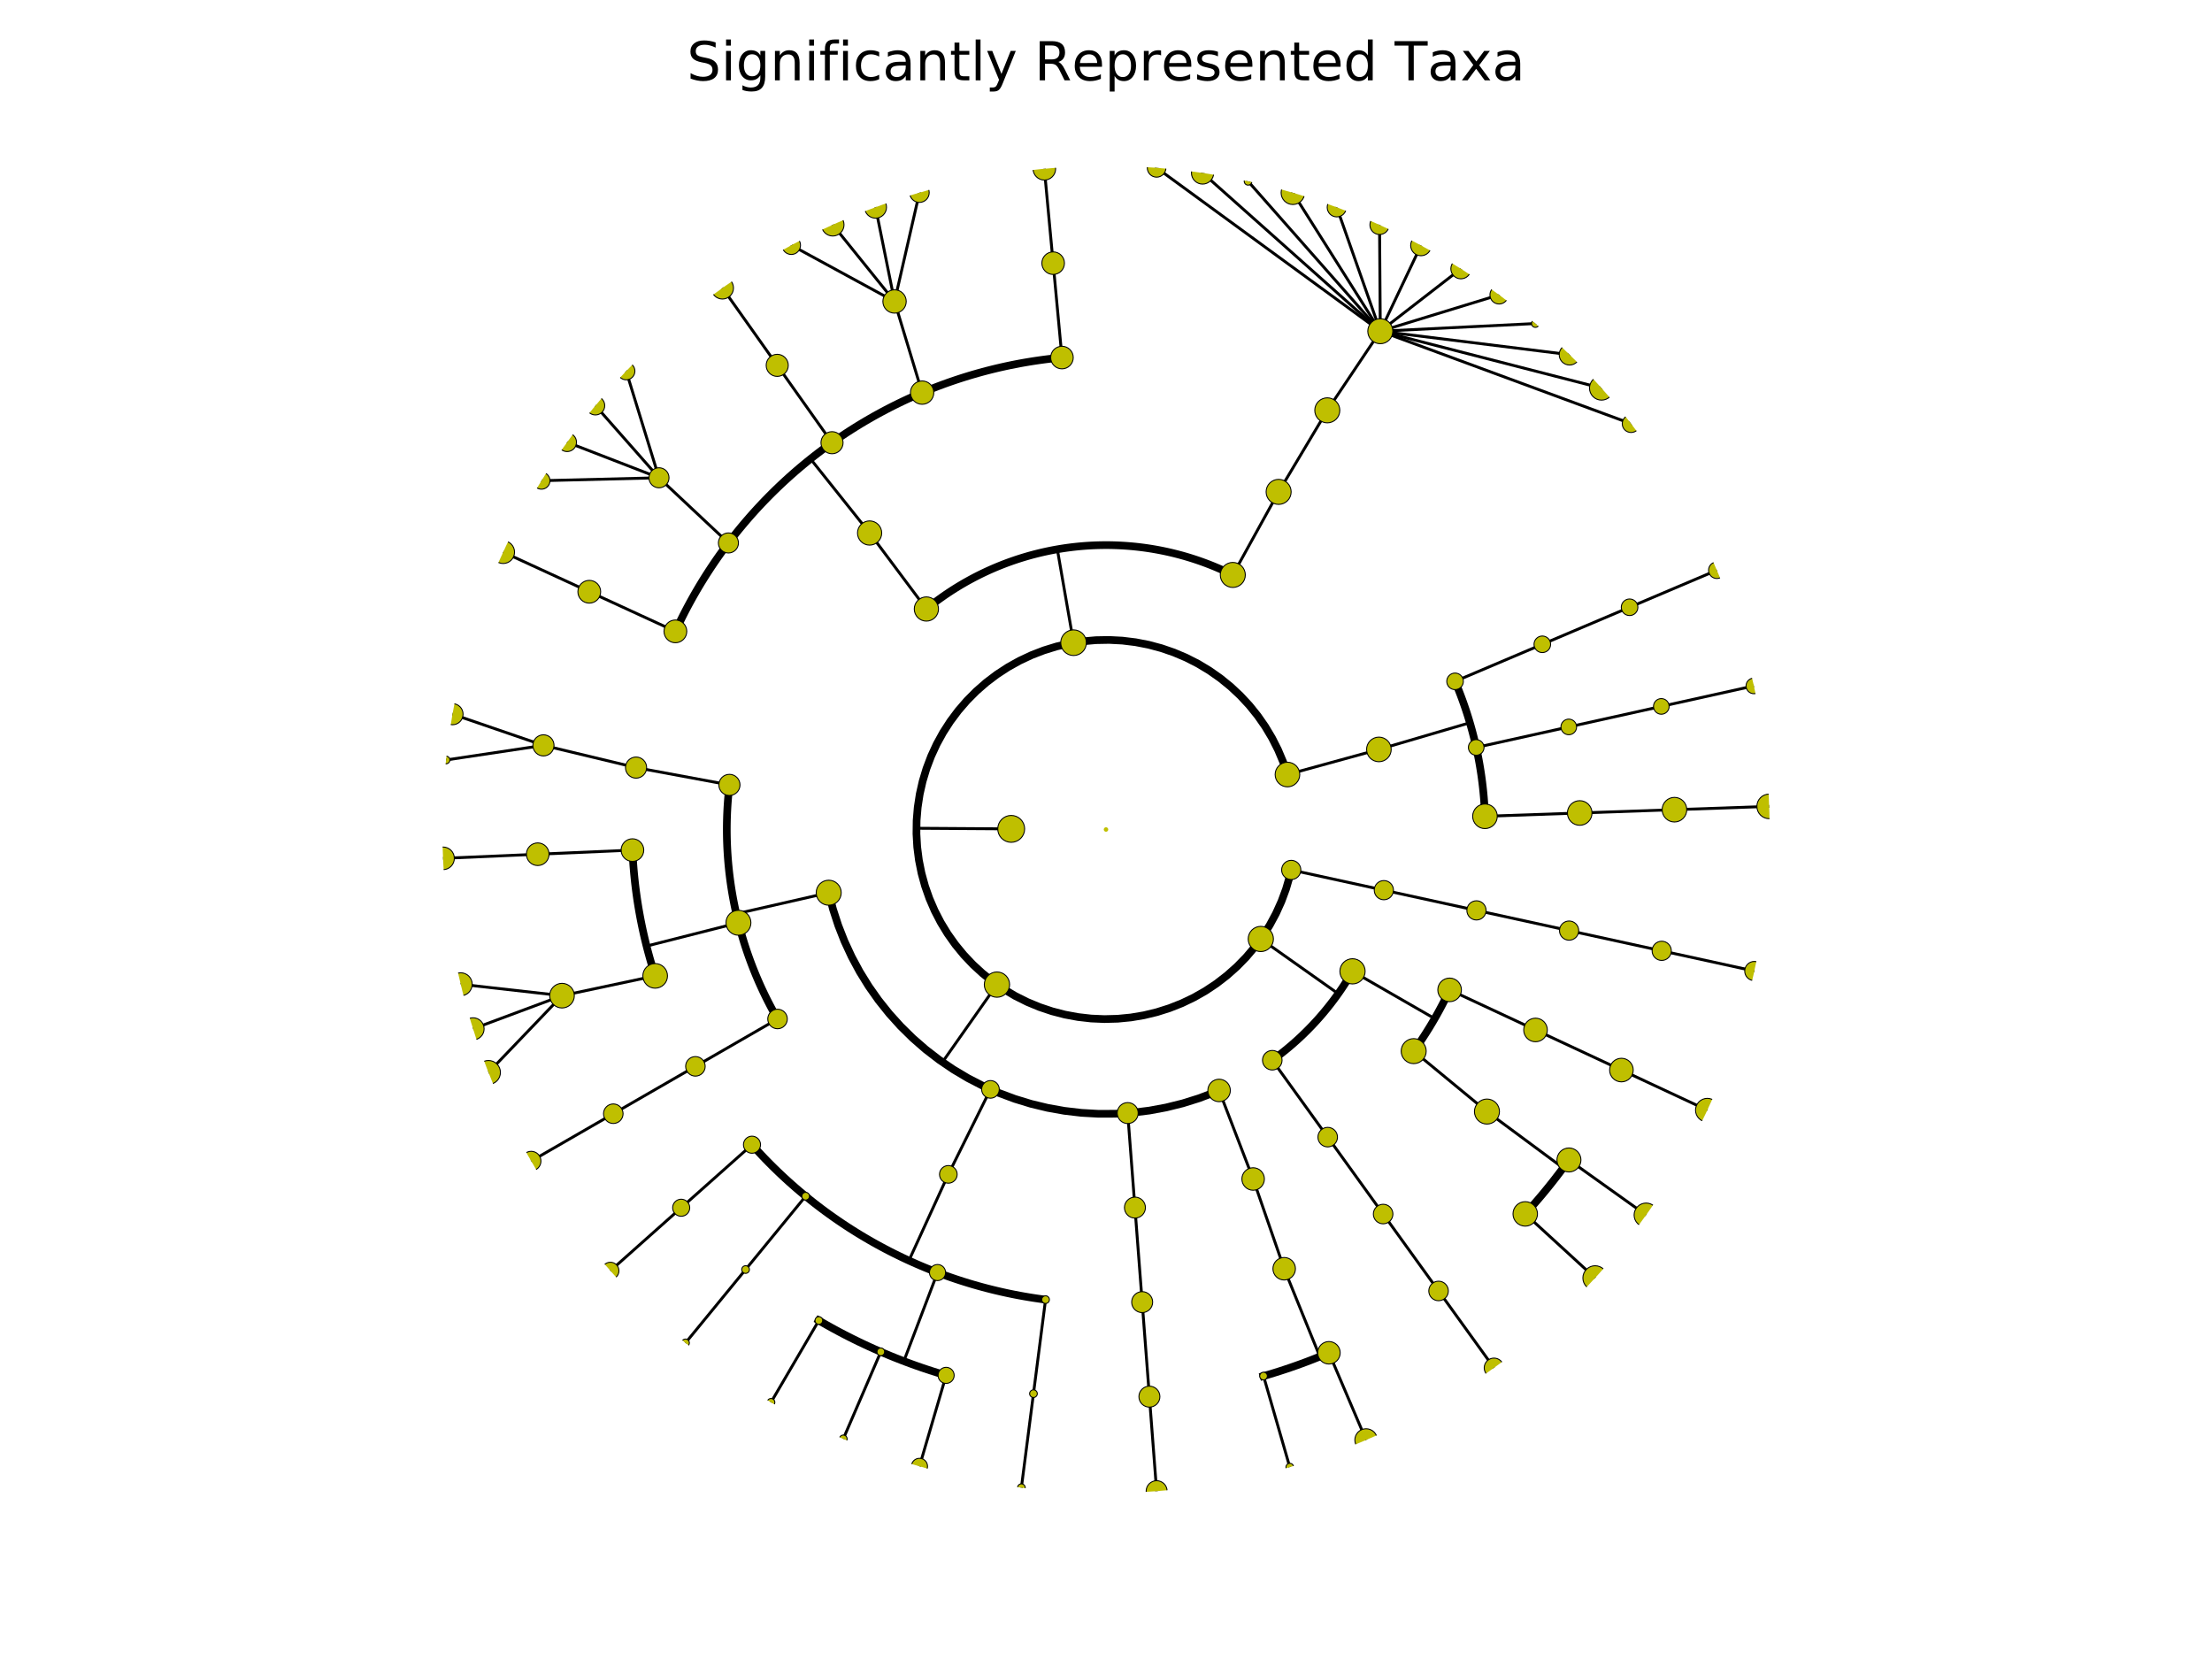 <?xml version="1.0" encoding="utf-8" standalone="no"?>
<!DOCTYPE svg PUBLIC "-//W3C//DTD SVG 1.1//EN"
  "http://www.w3.org/Graphics/SVG/1.1/DTD/svg11.dtd">
<!-- Created with matplotlib (http://matplotlib.org/) -->
<svg height="432pt" version="1.1" viewBox="0 0 576 432" width="576pt" xmlns="http://www.w3.org/2000/svg" xmlns:xlink="http://www.w3.org/1999/xlink">
 <defs>
  <style type="text/css">
*{stroke-linecap:butt;stroke-linejoin:round;stroke-miterlimit:100000;}
  </style>
 </defs>
 <g id="figure_1">
  <g id="patch_1">
   <path d="M 0 432 
L 576 432 
L 576 0 
L 0 0 
z
" style="fill:#ffffff;"/>
  </g>
  <g id="axes_1">
   <g id="line2d_1">
    <path clip-path="url(#p6040ace518)" d="M 436.024 210.839 
L 460.695 209.979 
" style="fill:none;stroke:#000000;stroke-linecap:square;stroke-width:0.75;"/>
   </g>
   <g id="line2d_2">
    <path clip-path="url(#p6040ace518)" d="M 411.354 211.699 
L 436.024 210.839 
" style="fill:none;stroke:#000000;stroke-linecap:square;stroke-width:0.75;"/>
   </g>
   <g id="line2d_3"/>
   <g id="line2d_4">
    <path clip-path="url(#p6040ace518)" d="M 386.683 212.559 
L 411.354 211.699 
" style="fill:none;stroke:#000000;stroke-linecap:square;stroke-width:0.75;"/>
   </g>
   <g id="line2d_5"/>
   <g id="line2d_6">
    <path clip-path="url(#p6040ace518)" d="M 432.604 183.947 
L 456.705 178.605 
" style="fill:none;stroke:#000000;stroke-linecap:square;stroke-width:0.75;"/>
   </g>
   <g id="line2d_7">
    <path clip-path="url(#p6040ace518)" d="M 408.504 189.289 
L 432.604 183.947 
" style="fill:none;stroke:#000000;stroke-linecap:square;stroke-width:0.75;"/>
   </g>
   <g id="line2d_8"/>
   <g id="line2d_9">
    <path clip-path="url(#p6040ace518)" d="M 384.403 194.631 
L 408.504 189.289 
" style="fill:none;stroke:#000000;stroke-linecap:square;stroke-width:0.75;"/>
   </g>
   <g id="line2d_10"/>
   <g id="line2d_11">
    <path clip-path="url(#p6040ace518)" d="M 424.341 158.129 
L 447.064 148.484 
" style="fill:none;stroke:#000000;stroke-linecap:square;stroke-width:0.75;"/>
   </g>
   <g id="line2d_12">
    <path clip-path="url(#p6040ace518)" d="M 401.617 167.774 
L 424.341 158.129 
" style="fill:none;stroke:#000000;stroke-linecap:square;stroke-width:0.75;"/>
   </g>
   <g id="line2d_13"/>
   <g id="line2d_14">
    <path clip-path="url(#p6040ace518)" d="M 378.894 177.419 
L 401.617 167.774 
" style="fill:none;stroke:#000000;stroke-linecap:square;stroke-width:0.75;"/>
   </g>
   <g id="line2d_15"/>
   <g id="line2d_16">
    <path clip-path="url(#p6040ace518)" d="M 359.061 195.15 
L 382.749 188.199 
" style="fill:none;stroke:#000000;stroke-linecap:square;stroke-width:0.75;"/>
   </g>
   <g id="line2d_17">
    <path clip-path="url(#p6040ace518)" d="M 386.683 212.559 
L 386.644 211.573 
L 386.594 210.586 
L 386.535 209.601 
L 386.466 208.616 
L 386.388 207.631 
L 386.299 206.648 
L 386.201 205.666 
L 386.092 204.684 
L 385.974 203.704 
L 385.846 202.725 
L 385.709 201.747 
L 385.561 200.77 
L 385.404 199.796 
L 385.237 198.822 
L 385.061 197.851 
L 384.874 196.881 
L 384.678 195.913 
L 384.473 194.948 
L 384.257 193.984 
L 384.032 193.023 
L 383.798 192.063 
L 383.554 191.107 
L 383.3 190.152 
L 383.037 189.201 
L 382.764 188.252 
L 382.482 187.305 
L 382.19 186.362 
L 381.889 185.422 
L 381.578 184.484 
L 381.259 183.55 
L 380.929 182.619 
L 380.591 181.692 
L 380.243 180.767 
L 379.886 179.847 
L 379.52 178.93 
L 379.145 178.016 
" style="fill:none;stroke:#000000;stroke-linecap:square;stroke-width:2.0;"/>
   </g>
   <g id="line2d_18">
    <path clip-path="url(#p6040ace518)" d="M 335.251 201.686 
L 359.061 195.15 
" style="fill:none;stroke:#000000;stroke-linecap:square;stroke-width:0.75;"/>
   </g>
   <g id="line2d_19"/>
   <g id="line2d_20">
    <path clip-path="url(#p6040ace518)" d="M 359.428 86.247 
L 424.724 110.329 
" style="fill:none;stroke:#000000;stroke-linecap:square;stroke-width:0.75;"/>
   </g>
   <g id="line2d_21">
    <path clip-path="url(#p6040ace518)" d="M 359.428 86.247 
L 417.032 101.063 
" style="fill:none;stroke:#000000;stroke-linecap:square;stroke-width:0.75;"/>
   </g>
   <g id="line2d_22">
    <path clip-path="url(#p6040ace518)" d="M 359.428 86.247 
L 408.713 92.355 
" style="fill:none;stroke:#000000;stroke-linecap:square;stroke-width:0.75;"/>
   </g>
   <g id="line2d_23">
    <path clip-path="url(#p6040ace518)" d="M 359.428 86.247 
L 399.809 84.248 
" style="fill:none;stroke:#000000;stroke-linecap:square;stroke-width:0.75;"/>
   </g>
   <g id="line2d_24">
    <path clip-path="url(#p6040ace518)" d="M 359.428 86.247 
L 390.361 76.78 
" style="fill:none;stroke:#000000;stroke-linecap:square;stroke-width:0.75;"/>
   </g>
   <g id="line2d_25">
    <path clip-path="url(#p6040ace518)" d="M 359.428 86.247 
L 380.416 69.989 
" style="fill:none;stroke:#000000;stroke-linecap:square;stroke-width:0.75;"/>
   </g>
   <g id="line2d_26">
    <path clip-path="url(#p6040ace518)" d="M 359.428 86.247 
L 370.022 63.907 
" style="fill:none;stroke:#000000;stroke-linecap:square;stroke-width:0.75;"/>
   </g>
   <g id="line2d_27">
    <path clip-path="url(#p6040ace518)" d="M 359.428 86.247 
L 359.229 58.564 
" style="fill:none;stroke:#000000;stroke-linecap:square;stroke-width:0.75;"/>
   </g>
   <g id="line2d_28">
    <path clip-path="url(#p6040ace518)" d="M 359.428 86.247 
L 348.091 53.985 
" style="fill:none;stroke:#000000;stroke-linecap:square;stroke-width:0.75;"/>
   </g>
   <g id="line2d_29">
    <path clip-path="url(#p6040ace518)" d="M 359.428 86.247 
L 336.661 50.193 
" style="fill:none;stroke:#000000;stroke-linecap:square;stroke-width:0.75;"/>
   </g>
   <g id="line2d_30">
    <path clip-path="url(#p6040ace518)" d="M 359.428 86.247 
L 324.995 47.207 
" style="fill:none;stroke:#000000;stroke-linecap:square;stroke-width:0.75;"/>
   </g>
   <g id="line2d_31">
    <path clip-path="url(#p6040ace518)" d="M 359.428 86.247 
L 313.149 45.04 
" style="fill:none;stroke:#000000;stroke-linecap:square;stroke-width:0.75;"/>
   </g>
   <g id="line2d_32">
    <path clip-path="url(#p6040ace518)" d="M 359.428 86.247 
L 301.18 43.703 
" style="fill:none;stroke:#000000;stroke-linecap:square;stroke-width:0.75;"/>
   </g>
   <g id="line2d_33">
    <path clip-path="url(#p6040ace518)" d="M 345.625 106.849 
L 359.428 86.247 
" style="fill:none;stroke:#000000;stroke-linecap:square;stroke-width:0.75;"/>
   </g>
   <g id="line2d_34"/>
   <g id="line2d_35">
    <path clip-path="url(#p6040ace518)" d="M 332.952 128.083 
L 345.625 106.849 
" style="fill:none;stroke:#000000;stroke-linecap:square;stroke-width:0.75;"/>
   </g>
   <g id="line2d_36"/>
   <g id="line2d_37">
    <path clip-path="url(#p6040ace518)" d="M 321.021 149.712 
L 332.952 128.083 
" style="fill:none;stroke:#000000;stroke-linecap:square;stroke-width:0.75;"/>
   </g>
   <g id="line2d_38"/>
   <g id="line2d_39">
    <path clip-path="url(#p6040ace518)" d="M 274.239 68.526 
L 271.945 43.947 
" style="fill:none;stroke:#000000;stroke-linecap:square;stroke-width:0.75;"/>
   </g>
   <g id="line2d_40">
    <path clip-path="url(#p6040ace518)" d="M 276.532 93.105 
L 274.239 68.526 
" style="fill:none;stroke:#000000;stroke-linecap:square;stroke-width:0.75;"/>
   </g>
   <g id="line2d_41"/>
   <g id="line2d_42">
    <path clip-path="url(#p6040ace518)" d="M 232.94 78.5 
L 239.421 50.169 
" style="fill:none;stroke:#000000;stroke-linecap:square;stroke-width:0.75;"/>
   </g>
   <g id="line2d_43">
    <path clip-path="url(#p6040ace518)" d="M 232.94 78.5 
L 227.989 53.955 
" style="fill:none;stroke:#000000;stroke-linecap:square;stroke-width:0.75;"/>
   </g>
   <g id="line2d_44">
    <path clip-path="url(#p6040ace518)" d="M 232.94 78.5 
L 216.849 58.528 
" style="fill:none;stroke:#000000;stroke-linecap:square;stroke-width:0.75;"/>
   </g>
   <g id="line2d_45">
    <path clip-path="url(#p6040ace518)" d="M 232.94 78.5 
L 206.054 63.866 
" style="fill:none;stroke:#000000;stroke-linecap:square;stroke-width:0.75;"/>
   </g>
   <g id="line2d_46">
    <path clip-path="url(#p6040ace518)" d="M 240.122 102.236 
L 232.94 78.5 
" style="fill:none;stroke:#000000;stroke-linecap:square;stroke-width:0.75;"/>
   </g>
   <g id="line2d_47"/>
   <g id="line2d_48">
    <path clip-path="url(#p6040ace518)" d="M 202.387 95.136 
L 188.118 74.991 
" style="fill:none;stroke:#000000;stroke-linecap:square;stroke-width:0.75;"/>
   </g>
   <g id="line2d_49">
    <path clip-path="url(#p6040ace518)" d="M 216.656 115.28 
L 202.387 95.136 
" style="fill:none;stroke:#000000;stroke-linecap:square;stroke-width:0.75;"/>
   </g>
   <g id="line2d_50"/>
   <g id="line2d_51">
    <path clip-path="url(#p6040ace518)" d="M 171.598 124.412 
L 163.055 96.633 
" style="fill:none;stroke:#000000;stroke-linecap:square;stroke-width:0.75;"/>
   </g>
   <g id="line2d_52">
    <path clip-path="url(#p6040ace518)" d="M 171.598 124.412 
L 155.045 105.625 
" style="fill:none;stroke:#000000;stroke-linecap:square;stroke-width:0.75;"/>
   </g>
   <g id="line2d_53">
    <path clip-path="url(#p6040ace518)" d="M 171.598 124.412 
L 147.68 115.153 
" style="fill:none;stroke:#000000;stroke-linecap:square;stroke-width:0.75;"/>
   </g>
   <g id="line2d_54">
    <path clip-path="url(#p6040ace518)" d="M 171.598 124.412 
L 140.997 125.171 
" style="fill:none;stroke:#000000;stroke-linecap:square;stroke-width:0.75;"/>
   </g>
   <g id="line2d_55">
    <path clip-path="url(#p6040ace518)" d="M 189.68 141.383 
L 171.598 124.412 
" style="fill:none;stroke:#000000;stroke-linecap:square;stroke-width:0.75;"/>
   </g>
   <g id="line2d_56"/>
   <g id="line2d_57">
    <path clip-path="url(#p6040ace518)" d="M 153.446 154.089 
L 131.02 143.77 
" style="fill:none;stroke:#000000;stroke-linecap:square;stroke-width:0.75;"/>
   </g>
   <g id="line2d_58">
    <path clip-path="url(#p6040ace518)" d="M 175.871 164.407 
L 153.446 154.089 
" style="fill:none;stroke:#000000;stroke-linecap:square;stroke-width:0.75;"/>
   </g>
   <g id="line2d_59"/>
   <g id="line2d_60">
    <path clip-path="url(#p6040ace518)" d="M 226.443 138.793 
L 211.054 119.491 
" style="fill:none;stroke:#000000;stroke-linecap:square;stroke-width:0.75;"/>
   </g>
   <g id="line2d_61">
    <path clip-path="url(#p6040ace518)" d="M 276.532 93.105 
L 275.304 93.226 
L 274.077 93.359 
L 272.851 93.505 
L 271.627 93.662 
L 270.404 93.832 
L 269.183 94.014 
L 267.965 94.208 
L 266.748 94.415 
L 265.533 94.633 
L 264.32 94.864 
L 263.11 95.107 
L 261.903 95.362 
L 260.698 95.629 
L 259.495 95.908 
L 258.296 96.199 
L 257.099 96.502 
L 255.906 96.817 
L 254.716 97.144 
L 253.529 97.483 
L 252.345 97.833 
L 251.165 98.196 
L 249.989 98.57 
L 248.817 98.956 
L 247.648 99.354 
L 246.484 99.763 
L 245.324 100.184 
L 244.168 100.617 
L 243.016 101.061 
L 241.869 101.516 
L 240.726 101.983 
L 239.589 102.462 
L 238.456 102.951 
L 237.328 103.453 
L 236.205 103.965 
L 235.087 104.488 
L 233.975 105.023 
L 232.868 105.569 
L 231.766 106.126 
L 230.67 106.694 
L 229.58 107.272 
L 228.496 107.862 
L 227.417 108.462 
L 226.345 109.074 
L 225.279 109.695 
L 224.219 110.328 
L 223.165 110.971 
L 222.118 111.625 
L 221.078 112.289 
L 220.044 112.963 
L 219.017 113.648 
L 217.997 114.343 
L 216.984 115.048 
L 215.978 115.763 
L 214.979 116.488 
L 213.988 117.223 
L 213.004 117.968 
L 212.027 118.723 
L 211.058 119.488 
L 210.097 120.262 
L 209.144 121.046 
L 208.198 121.839 
L 207.26 122.642 
L 206.331 123.454 
L 205.41 124.275 
L 204.496 125.106 
L 203.592 125.945 
L 202.695 126.794 
L 201.808 127.651 
L 200.928 128.518 
L 200.058 129.393 
L 199.196 130.277 
L 198.343 131.169 
L 197.5 132.07 
L 196.665 132.979 
L 195.839 133.896 
L 195.023 134.822 
L 194.216 135.756 
L 193.418 136.698 
L 192.63 137.647 
L 191.851 138.605 
L 191.082 139.57 
L 190.322 140.543 
L 189.573 141.524 
L 188.833 142.512 
L 188.103 143.507 
L 187.383 144.51 
L 186.673 145.52 
L 185.974 146.536 
L 185.284 147.56 
L 184.605 148.591 
L 183.936 149.628 
L 183.277 150.672 
L 182.629 151.722 
L 181.992 152.779 
L 181.365 153.842 
L 180.749 154.912 
L 180.143 155.987 
L 179.548 157.069 
L 178.965 158.156 
L 178.392 159.25 
L 177.83 160.349 
L 177.279 161.453 
L 176.739 162.563 
L 176.21 163.678 
" style="fill:none;stroke:#000000;stroke-linecap:square;stroke-width:2.0;"/>
   </g>
   <g id="line2d_62">
    <path clip-path="url(#p6040ace518)" d="M 241.228 158.582 
L 226.443 138.793 
" style="fill:none;stroke:#000000;stroke-linecap:square;stroke-width:0.75;"/>
   </g>
   <g id="line2d_63"/>
   <g id="line2d_64">
    <path clip-path="url(#p6040ace518)" d="M 279.552 167.357 
L 275.328 143.035 
" style="fill:none;stroke:#000000;stroke-linecap:square;stroke-width:0.75;"/>
   </g>
   <g id="line2d_65">
    <path clip-path="url(#p6040ace518)" d="M 321.021 149.712 
L 320.356 149.385 
L 319.689 149.065 
L 319.018 148.751 
L 318.344 148.445 
L 317.667 148.145 
L 316.987 147.851 
L 316.304 147.565 
L 315.618 147.285 
L 314.929 147.013 
L 314.238 146.747 
L 313.544 146.488 
L 312.848 146.236 
L 312.149 145.991 
L 311.448 145.753 
L 310.744 145.522 
L 310.038 145.298 
L 309.33 145.081 
L 308.62 144.871 
L 307.908 144.669 
L 307.193 144.473 
L 306.477 144.285 
L 305.759 144.104 
L 305.039 143.93 
L 304.318 143.763 
L 303.594 143.603 
L 302.87 143.451 
L 302.144 143.306 
L 301.416 143.168 
L 300.687 143.038 
L 299.957 142.914 
L 299.225 142.799 
L 298.493 142.69 
L 297.759 142.589 
L 297.024 142.495 
L 296.289 142.408 
L 295.553 142.329 
L 294.816 142.257 
L 294.078 142.193 
L 293.339 142.136 
L 292.601 142.086 
L 291.861 142.044 
L 291.121 142.009 
L 290.381 141.981 
L 289.641 141.961 
L 288.901 141.948 
L 288.16 141.943 
L 287.42 141.945 
L 286.679 141.955 
L 285.939 141.972 
L 285.198 141.996 
L 284.459 142.028 
L 283.719 142.067 
L 282.98 142.113 
L 282.241 142.167 
L 281.503 142.228 
L 280.766 142.297 
L 280.029 142.373 
L 279.293 142.456 
L 278.558 142.547 
L 277.824 142.645 
L 277.091 142.751 
L 276.359 142.863 
L 275.629 142.983 
L 274.899 143.111 
L 274.171 143.246 
L 273.444 143.387 
L 272.719 143.537 
L 271.995 143.693 
L 271.273 143.857 
L 270.552 144.028 
L 269.833 144.206 
L 269.116 144.391 
L 268.401 144.583 
L 267.688 144.783 
L 266.977 144.99 
L 266.268 145.203 
L 265.561 145.424 
L 264.856 145.652 
L 264.154 145.887 
L 263.454 146.129 
L 262.756 146.378 
L 262.061 146.634 
L 261.369 146.897 
L 260.679 147.167 
L 259.992 147.443 
L 259.308 147.727 
L 258.627 148.017 
L 257.949 148.314 
L 257.273 148.618 
L 256.601 148.929 
L 255.932 149.246 
L 255.266 149.57 
L 254.603 149.901 
L 253.944 150.238 
L 253.288 150.582 
L 252.636 150.932 
L 251.987 151.289 
L 251.342 151.652 
L 250.7 152.022 
L 250.062 152.398 
L 249.428 152.781 
L 248.798 153.17 
L 248.171 153.565 
L 247.549 153.966 
L 246.931 154.374 
L 246.316 154.788 
L 245.706 155.208 
L 245.101 155.634 
L 244.499 156.066 
L 243.902 156.504 
L 243.309 156.948 
L 242.721 157.397 
L 242.137 157.853 
L 241.558 158.315 
" style="fill:none;stroke:#000000;stroke-linecap:square;stroke-width:2.0;"/>
   </g>
   <g id="line2d_66">
    <path clip-path="url(#p6040ace518)" d="M 141.515 194.092 
L 117.829 185.971 
" style="fill:none;stroke:#000000;stroke-linecap:square;stroke-width:0.75;"/>
   </g>
   <g id="line2d_67">
    <path clip-path="url(#p6040ace518)" d="M 141.515 194.092 
L 116.151 197.896 
" style="fill:none;stroke:#000000;stroke-linecap:square;stroke-width:0.75;"/>
   </g>
   <g id="line2d_68">
    <path clip-path="url(#p6040ace518)" d="M 165.629 199.879 
L 141.515 194.092 
" style="fill:none;stroke:#000000;stroke-linecap:square;stroke-width:0.75;"/>
   </g>
   <g id="line2d_69"/>
   <g id="line2d_70">
    <path clip-path="url(#p6040ace518)" d="M 189.942 204.387 
L 165.629 199.879 
" style="fill:none;stroke:#000000;stroke-linecap:square;stroke-width:0.75;"/>
   </g>
   <g id="line2d_71"/>
   <g id="line2d_72">
    <path clip-path="url(#p6040ace518)" d="M 140.026 222.436 
L 115.363 223.509 
" style="fill:none;stroke:#000000;stroke-linecap:square;stroke-width:0.75;"/>
   </g>
   <g id="line2d_73">
    <path clip-path="url(#p6040ace518)" d="M 164.688 221.363 
L 140.026 222.436 
" style="fill:none;stroke:#000000;stroke-linecap:square;stroke-width:0.75;"/>
   </g>
   <g id="line2d_74"/>
   <g id="line2d_75">
    <path clip-path="url(#p6040ace518)" d="M 146.347 259.268 
L 119.965 256.301 
" style="fill:none;stroke:#000000;stroke-linecap:square;stroke-width:0.75;"/>
   </g>
   <g id="line2d_76">
    <path clip-path="url(#p6040ace518)" d="M 146.347 259.268 
L 123.18 267.906 
" style="fill:none;stroke:#000000;stroke-linecap:square;stroke-width:0.75;"/>
   </g>
   <g id="line2d_77">
    <path clip-path="url(#p6040ace518)" d="M 146.347 259.268 
L 127.196 279.26 
" style="fill:none;stroke:#000000;stroke-linecap:square;stroke-width:0.75;"/>
   </g>
   <g id="line2d_78">
    <path clip-path="url(#p6040ace518)" d="M 170.603 254.114 
L 146.347 259.268 
" style="fill:none;stroke:#000000;stroke-linecap:square;stroke-width:0.75;"/>
   </g>
   <g id="line2d_79"/>
   <g id="line2d_80">
    <path clip-path="url(#p6040ace518)" d="M 192.29 240.285 
L 168.363 246.357 
" style="fill:none;stroke:#000000;stroke-linecap:square;stroke-width:0.75;"/>
   </g>
   <g id="line2d_81">
    <path clip-path="url(#p6040ace518)" d="M 164.688 221.363 
L 164.748 222.596 
L 164.82 223.828 
L 164.904 225.06 
L 165.001 226.29 
L 165.11 227.52 
L 165.232 228.748 
L 165.365 229.975 
L 165.511 231.201 
L 165.669 232.425 
L 165.839 233.647 
L 166.022 234.868 
L 166.217 236.087 
L 166.424 237.303 
L 166.643 238.518 
L 166.874 239.731 
L 167.118 240.941 
L 167.373 242.148 
L 167.64 243.353 
L 167.92 244.555 
L 168.212 245.755 
L 168.515 246.951 
L 168.831 248.144 
L 169.158 249.334 
L 169.497 250.521 
L 169.848 251.704 
L 170.211 252.884 
L 170.586 254.06 
" style="fill:none;stroke:#000000;stroke-linecap:square;stroke-width:2.0;"/>
   </g>
   <g id="line2d_82">
    <path clip-path="url(#p6040ace518)" d="M 159.702 290.009 
L 138.319 302.344 
" style="fill:none;stroke:#000000;stroke-linecap:square;stroke-width:0.75;"/>
   </g>
   <g id="line2d_83">
    <path clip-path="url(#p6040ace518)" d="M 181.085 277.674 
L 159.702 290.009 
" style="fill:none;stroke:#000000;stroke-linecap:square;stroke-width:0.75;"/>
   </g>
   <g id="line2d_84"/>
   <g id="line2d_85">
    <path clip-path="url(#p6040ace518)" d="M 202.468 265.34 
L 181.085 277.674 
" style="fill:none;stroke:#000000;stroke-linecap:square;stroke-width:0.75;"/>
   </g>
   <g id="line2d_86"/>
   <g id="line2d_87">
    <path clip-path="url(#p6040ace518)" d="M 215.795 232.459 
L 191.727 237.946 
" style="fill:none;stroke:#000000;stroke-linecap:square;stroke-width:0.75;"/>
   </g>
   <g id="line2d_88">
    <path clip-path="url(#p6040ace518)" d="M 189.942 204.387 
L 189.831 205.368 
L 189.73 206.351 
L 189.638 207.334 
L 189.556 208.318 
L 189.485 209.303 
L 189.422 210.288 
L 189.37 211.274 
L 189.328 212.261 
L 189.296 213.248 
L 189.273 214.235 
L 189.26 215.222 
L 189.257 216.209 
L 189.264 217.197 
L 189.281 218.184 
L 189.308 219.171 
L 189.345 220.158 
L 189.391 221.144 
L 189.448 222.13 
L 189.514 223.115 
L 189.59 224.1 
L 189.676 225.083 
L 189.772 226.066 
L 189.877 227.048 
L 189.993 228.029 
L 190.118 229.008 
L 190.253 229.986 
L 190.397 230.963 
L 190.552 231.938 
L 190.716 232.912 
L 190.89 233.884 
L 191.074 234.854 
L 191.267 235.822 
L 191.47 236.789 
L 191.683 237.753 
L 191.905 238.715 
L 192.137 239.675 
L 192.379 240.632 
L 192.63 241.587 
L 192.891 242.54 
L 193.161 243.489 
L 193.44 244.436 
L 193.729 245.381 
L 194.028 246.322 
L 194.336 247.26 
L 194.653 248.195 
L 194.98 249.127 
L 195.316 250.055 
L 195.661 250.981 
L 196.015 251.902 
L 196.379 252.82 
L 196.752 253.735 
L 197.134 254.645 
L 197.525 255.552 
L 197.925 256.455 
L 198.334 257.353 
L 198.752 258.248 
L 199.179 259.138 
L 199.614 260.024 
L 200.059 260.906 
L 200.513 261.783 
L 200.975 262.656 
L 201.446 263.524 
L 201.925 264.387 
L 202.413 265.245 
" style="fill:none;stroke:#000000;stroke-linecap:square;stroke-width:2.0;"/>
   </g>
   <g id="line2d_89">
    <path clip-path="url(#p6040ace518)" d="M 177.38 314.494 
L 158.943 330.909 
" style="fill:none;stroke:#000000;stroke-linecap:square;stroke-width:0.75;"/>
   </g>
   <g id="line2d_90">
    <path clip-path="url(#p6040ace518)" d="M 195.817 298.078 
L 177.38 314.494 
" style="fill:none;stroke:#000000;stroke-linecap:square;stroke-width:0.75;"/>
   </g>
   <g id="line2d_91"/>
   <g id="line2d_92">
    <path clip-path="url(#p6040ace518)" d="M 194.149 330.585 
L 178.507 349.683 
" style="fill:none;stroke:#000000;stroke-linecap:square;stroke-width:0.75;"/>
   </g>
   <g id="line2d_93">
    <path clip-path="url(#p6040ace518)" d="M 209.79 311.488 
L 194.149 330.585 
" style="fill:none;stroke:#000000;stroke-linecap:square;stroke-width:0.75;"/>
   </g>
   <g id="line2d_94"/>
   <g id="line2d_95">
    <path clip-path="url(#p6040ace518)" d="M 213.228 343.855 
L 200.766 365.164 
" style="fill:none;stroke:#000000;stroke-linecap:square;stroke-width:0.75;"/>
   </g>
   <g id="line2d_96">
    <path clip-path="url(#p6040ace518)" d="M 229.36 352.012 
L 219.587 374.68 
" style="fill:none;stroke:#000000;stroke-linecap:square;stroke-width:0.75;"/>
   </g>
   <g id="line2d_97">
    <path clip-path="url(#p6040ace518)" d="M 246.366 358.142 
L 239.427 381.833 
" style="fill:none;stroke:#000000;stroke-linecap:square;stroke-width:0.75;"/>
   </g>
   <g id="line2d_98">
    <path clip-path="url(#p6040ace518)" d="M 244.13 331.369 
L 235.356 354.443 
" style="fill:none;stroke:#000000;stroke-linecap:square;stroke-width:0.75;"/>
   </g>
   <g id="line2d_99">
    <path clip-path="url(#p6040ace518)" d="M 213.228 343.855 
L 214.51 344.597 
L 215.8 345.325 
L 217.097 346.041 
L 218.4 346.743 
L 219.711 347.433 
L 221.029 348.109 
L 222.354 348.772 
L 223.684 349.422 
L 225.022 350.058 
L 226.366 350.681 
L 227.715 351.291 
L 229.071 351.887 
L 230.433 352.469 
L 231.801 353.038 
L 233.174 353.593 
L 234.553 354.135 
L 235.937 354.662 
L 237.326 355.176 
L 238.72 355.676 
L 240.119 356.162 
L 241.523 356.633 
L 242.932 357.091 
L 244.345 357.535 
L 245.762 357.964 
" style="fill:none;stroke:#000000;stroke-linecap:square;stroke-width:2.0;"/>
   </g>
   <g id="line2d_100">
    <path clip-path="url(#p6040ace518)" d="M 269.113 362.905 
L 265.965 387.389 
" style="fill:none;stroke:#000000;stroke-linecap:square;stroke-width:0.75;"/>
   </g>
   <g id="line2d_101">
    <path clip-path="url(#p6040ace518)" d="M 272.261 338.421 
L 269.113 362.905 
" style="fill:none;stroke:#000000;stroke-linecap:square;stroke-width:0.75;"/>
   </g>
   <g id="line2d_102"/>
   <g id="line2d_103">
    <path clip-path="url(#p6040ace518)" d="M 246.944 305.803 
L 236.68 328.254 
" style="fill:none;stroke:#000000;stroke-linecap:square;stroke-width:0.75;"/>
   </g>
   <g id="line2d_104">
    <path clip-path="url(#p6040ace518)" d="M 195.817 298.078 
L 196.642 298.996 
L 197.476 299.905 
L 198.32 300.806 
L 199.173 301.699 
L 200.034 302.583 
L 200.904 303.458 
L 201.783 304.325 
L 202.671 305.182 
L 203.567 306.031 
L 204.471 306.871 
L 205.384 307.702 
L 206.305 308.523 
L 207.235 309.336 
L 208.172 310.139 
L 209.117 310.932 
L 210.071 311.716 
L 211.032 312.491 
L 212 313.256 
L 212.977 314.011 
L 213.96 314.756 
L 214.952 315.492 
L 215.95 316.217 
L 216.956 316.933 
L 217.969 317.638 
L 218.989 318.333 
L 220.016 319.018 
L 221.049 319.693 
L 222.089 320.357 
L 223.136 321.011 
L 224.19 321.654 
L 225.249 322.287 
L 226.315 322.909 
L 227.387 323.521 
L 228.466 324.122 
L 229.55 324.711 
L 230.64 325.291 
L 231.736 325.859 
L 232.837 326.416 
L 233.944 326.962 
L 235.056 327.497 
L 236.174 328.021 
L 237.297 328.533 
L 238.424 329.035 
L 239.557 329.525 
L 240.695 330.004 
L 241.837 330.471 
L 242.984 330.927 
L 244.136 331.371 
L 245.292 331.804 
L 246.452 332.225 
L 247.616 332.635 
L 248.784 333.033 
L 249.957 333.419 
L 251.133 333.794 
L 252.313 334.157 
L 253.496 334.508 
L 254.683 334.847 
L 255.873 335.174 
L 257.066 335.489 
L 258.263 335.793 
L 259.462 336.084 
L 260.664 336.363 
L 261.869 336.631 
L 263.077 336.886 
L 264.287 337.129 
L 265.499 337.36 
L 266.714 337.579 
L 267.931 337.786 
L 269.15 337.981 
L 270.37 338.163 
L 271.593 338.333 
" style="fill:none;stroke:#000000;stroke-linecap:square;stroke-width:2.0;"/>
   </g>
   <g id="line2d_105">
    <path clip-path="url(#p6040ace518)" d="M 257.916 283.671 
L 246.944 305.803 
" style="fill:none;stroke:#000000;stroke-linecap:square;stroke-width:0.75;"/>
   </g>
   <g id="line2d_106"/>
   <g id="line2d_107">
    <path clip-path="url(#p6040ace518)" d="M 299.303 363.682 
L 301.186 388.296 
" style="fill:none;stroke:#000000;stroke-linecap:square;stroke-width:0.75;"/>
   </g>
   <g id="line2d_108">
    <path clip-path="url(#p6040ace518)" d="M 297.419 339.069 
L 299.303 363.682 
" style="fill:none;stroke:#000000;stroke-linecap:square;stroke-width:0.75;"/>
   </g>
   <g id="line2d_109"/>
   <g id="line2d_110">
    <path clip-path="url(#p6040ace518)" d="M 295.535 314.455 
L 297.419 339.069 
" style="fill:none;stroke:#000000;stroke-linecap:square;stroke-width:0.75;"/>
   </g>
   <g id="line2d_111"/>
   <g id="line2d_112">
    <path clip-path="url(#p6040ace518)" d="M 293.651 289.841 
L 295.535 314.455 
" style="fill:none;stroke:#000000;stroke-linecap:square;stroke-width:0.75;"/>
   </g>
   <g id="line2d_113"/>
   <g id="line2d_114">
    <path clip-path="url(#p6040ace518)" d="M 329.022 358.32 
L 335.859 382.04 
" style="fill:none;stroke:#000000;stroke-linecap:square;stroke-width:0.75;"/>
   </g>
   <g id="line2d_115">
    <path clip-path="url(#p6040ace518)" d="M 346.054 352.263 
L 355.73 374.973 
" style="fill:none;stroke:#000000;stroke-linecap:square;stroke-width:0.75;"/>
   </g>
   <g id="line2d_116">
    <path clip-path="url(#p6040ace518)" d="M 334.398 330.376 
L 343.677 353.251 
" style="fill:none;stroke:#000000;stroke-linecap:square;stroke-width:0.75;"/>
   </g>
   <g id="line2d_117">
    <path clip-path="url(#p6040ace518)" d="M 329.022 358.32 
L 330.443 357.903 
L 331.86 357.471 
L 333.273 357.026 
L 334.681 356.566 
L 336.084 356.092 
L 337.482 355.604 
L 338.876 355.102 
L 340.264 354.587 
L 341.648 354.057 
L 343.025 353.514 
L 344.398 352.957 
L 345.765 352.386 
" style="fill:none;stroke:#000000;stroke-linecap:square;stroke-width:2.0;"/>
   </g>
   <g id="line2d_118">
    <path clip-path="url(#p6040ace518)" d="M 326.314 307.007 
L 334.398 330.376 
" style="fill:none;stroke:#000000;stroke-linecap:square;stroke-width:0.75;"/>
   </g>
   <g id="line2d_119"/>
   <g id="line2d_120">
    <path clip-path="url(#p6040ace518)" d="M 317.45 283.95 
L 326.314 307.007 
" style="fill:none;stroke:#000000;stroke-linecap:square;stroke-width:0.75;"/>
   </g>
   <g id="line2d_121"/>
   <g id="line2d_122">
    <path clip-path="url(#p6040ace518)" d="M 259.605 256.389 
L 245.407 276.583 
" style="fill:none;stroke:#000000;stroke-linecap:square;stroke-width:0.75;"/>
   </g>
   <g id="line2d_123">
    <path clip-path="url(#p6040ace518)" d="M 215.795 232.459 
L 216.912 236.76 
L 218.285 240.985 
L 219.908 245.12 
L 221.777 249.151 
L 223.884 253.062 
L 226.222 256.84 
L 228.782 260.471 
L 231.555 263.942 
L 234.532 267.241 
L 237.7 270.355 
L 241.05 273.273 
L 244.569 275.985 
L 248.244 278.481 
L 252.062 280.753 
L 256.01 282.791 
L 260.072 284.589 
L 264.236 286.141 
L 268.484 287.439 
L 272.803 288.481 
L 277.177 289.262 
L 281.589 289.779 
L 286.025 290.031 
L 290.468 290.016 
L 294.902 289.735 
L 299.311 289.188 
L 303.679 288.378 
L 307.991 287.308 
L 312.231 285.981 
L 316.384 284.402 
L 317.066 284.115 
L 317.066 284.115 
" style="fill:none;stroke:#000000;stroke-linecap:square;stroke-width:2.0;"/>
   </g>
   <g id="line2d_124">
    <path clip-path="url(#p6040ace518)" d="M 374.598 336.161 
L 389.031 356.187 
" style="fill:none;stroke:#000000;stroke-linecap:square;stroke-width:0.75;"/>
   </g>
   <g id="line2d_125">
    <path clip-path="url(#p6040ace518)" d="M 360.165 316.134 
L 374.598 336.161 
" style="fill:none;stroke:#000000;stroke-linecap:square;stroke-width:0.75;"/>
   </g>
   <g id="line2d_126"/>
   <g id="line2d_127">
    <path clip-path="url(#p6040ace518)" d="M 345.732 296.107 
L 360.165 316.134 
" style="fill:none;stroke:#000000;stroke-linecap:square;stroke-width:0.75;"/>
   </g>
   <g id="line2d_128"/>
   <g id="line2d_129">
    <path clip-path="url(#p6040ace518)" d="M 331.299 276.08 
L 345.732 296.107 
" style="fill:none;stroke:#000000;stroke-linecap:square;stroke-width:0.75;"/>
   </g>
   <g id="line2d_130"/>
   <g id="line2d_131">
    <path clip-path="url(#p6040ace518)" d="M 397.17 316.098 
L 415.365 332.781 
" style="fill:none;stroke:#000000;stroke-linecap:square;stroke-width:0.75;"/>
   </g>
   <g id="line2d_132">
    <path clip-path="url(#p6040ace518)" d="M 408.551 302.053 
L 428.643 316.396 
" style="fill:none;stroke:#000000;stroke-linecap:square;stroke-width:0.75;"/>
   </g>
   <g id="line2d_133">
    <path clip-path="url(#p6040ace518)" d="M 387.198 289.446 
L 407.038 304.136 
" style="fill:none;stroke:#000000;stroke-linecap:square;stroke-width:0.75;"/>
   </g>
   <g id="line2d_134">
    <path clip-path="url(#p6040ace518)" d="M 397.17 316.098 
L 398.166 315.002 
L 399.15 313.895 
L 400.124 312.779 
L 401.086 311.653 
L 402.037 310.517 
L 402.976 309.372 
L 403.904 308.217 
L 404.821 307.054 
L 405.725 305.881 
L 406.618 304.699 
L 407.499 303.509 
L 408.368 302.309 
" style="fill:none;stroke:#000000;stroke-linecap:square;stroke-width:2.0;"/>
   </g>
   <g id="line2d_135">
    <path clip-path="url(#p6040ace518)" d="M 368.122 273.712 
L 387.198 289.446 
" style="fill:none;stroke:#000000;stroke-linecap:square;stroke-width:0.75;"/>
   </g>
   <g id="line2d_136"/>
   <g id="line2d_137">
    <path clip-path="url(#p6040ace518)" d="M 422.216 278.641 
L 444.585 289.081 
" style="fill:none;stroke:#000000;stroke-linecap:square;stroke-width:0.75;"/>
   </g>
   <g id="line2d_138">
    <path clip-path="url(#p6040ace518)" d="M 399.847 268.201 
L 422.216 278.641 
" style="fill:none;stroke:#000000;stroke-linecap:square;stroke-width:0.75;"/>
   </g>
   <g id="line2d_139"/>
   <g id="line2d_140">
    <path clip-path="url(#p6040ace518)" d="M 377.477 257.761 
L 399.847 268.201 
" style="fill:none;stroke:#000000;stroke-linecap:square;stroke-width:0.75;"/>
   </g>
   <g id="line2d_141"/>
   <g id="line2d_142">
    <path clip-path="url(#p6040ace518)" d="M 352.191 252.932 
L 373.588 265.243 
" style="fill:none;stroke:#000000;stroke-linecap:square;stroke-width:0.75;"/>
   </g>
   <g id="line2d_143">
    <path clip-path="url(#p6040ace518)" d="M 368.122 273.712 
L 368.695 272.908 
L 369.26 272.098 
L 369.817 271.283 
L 370.365 270.462 
L 370.906 269.635 
L 371.438 268.804 
L 371.962 267.967 
L 372.477 267.125 
L 372.984 266.277 
L 373.483 265.425 
L 373.973 264.568 
L 374.454 263.705 
L 374.927 262.839 
L 375.391 261.967 
L 375.846 261.091 
L 376.293 260.21 
L 376.731 259.325 
L 377.159 258.435 
" style="fill:none;stroke:#000000;stroke-linecap:square;stroke-width:2.0;"/>
   </g>
   <g id="line2d_144">
    <path clip-path="url(#p6040ace518)" d="M 328.311 244.505 
L 348.467 258.757 
" style="fill:none;stroke:#000000;stroke-linecap:square;stroke-width:0.75;"/>
   </g>
   <g id="line2d_145">
    <path clip-path="url(#p6040ace518)" d="M 331.299 276.08 
L 331.898 275.644 
L 332.492 275.202 
L 333.082 274.755 
L 333.667 274.301 
L 334.248 273.841 
L 334.824 273.376 
L 335.395 272.905 
L 335.962 272.428 
L 336.524 271.946 
L 337.081 271.457 
L 337.633 270.964 
L 338.18 270.465 
L 338.722 269.96 
L 339.259 269.45 
L 339.791 268.935 
L 340.318 268.415 
L 340.839 267.889 
L 341.356 267.358 
L 341.867 266.822 
L 342.372 266.281 
L 342.872 265.734 
L 343.367 265.183 
L 343.856 264.627 
L 344.339 264.066 
L 344.817 263.5 
L 345.289 262.93 
L 345.756 262.354 
L 346.216 261.775 
L 346.671 261.19 
L 347.12 260.601 
L 347.563 260.008 
L 348 259.41 
L 348.431 258.808 
L 348.856 258.201 
L 349.275 257.591 
L 349.688 256.976 
L 350.095 256.357 
L 350.495 255.734 
L 350.89 255.107 
L 351.278 254.476 
L 351.659 253.841 
L 352.034 253.203 
" style="fill:none;stroke:#000000;stroke-linecap:square;stroke-width:2.0;"/>
   </g>
   <g id="line2d_146">
    <path clip-path="url(#p6040ace518)" d="M 432.706 247.592 
L 456.823 252.858 
" style="fill:none;stroke:#000000;stroke-linecap:square;stroke-width:0.75;"/>
   </g>
   <g id="line2d_147">
    <path clip-path="url(#p6040ace518)" d="M 408.588 242.327 
L 432.706 247.592 
" style="fill:none;stroke:#000000;stroke-linecap:square;stroke-width:0.75;"/>
   </g>
   <g id="line2d_148"/>
   <g id="line2d_149">
    <path clip-path="url(#p6040ace518)" d="M 384.471 237.062 
L 408.588 242.327 
" style="fill:none;stroke:#000000;stroke-linecap:square;stroke-width:0.75;"/>
   </g>
   <g id="line2d_150"/>
   <g id="line2d_151">
    <path clip-path="url(#p6040ace518)" d="M 360.353 231.796 
L 384.471 237.062 
" style="fill:none;stroke:#000000;stroke-linecap:square;stroke-width:0.75;"/>
   </g>
   <g id="line2d_152"/>
   <g id="line2d_153">
    <path clip-path="url(#p6040ace518)" d="M 336.235 226.531 
L 360.353 231.796 
" style="fill:none;stroke:#000000;stroke-linecap:square;stroke-width:0.75;"/>
   </g>
   <g id="line2d_154"/>
   <g id="line2d_155">
    <path clip-path="url(#p6040ace518)" d="M 263.315 215.838 
L 238.63 215.677 
" style="fill:none;stroke:#000000;stroke-linecap:square;stroke-width:0.75;"/>
   </g>
   <g id="line2d_156">
    <path clip-path="url(#p6040ace518)" d="M 335.251 201.686 
L 334.134 198.417 
L 332.791 195.233 
L 331.229 192.151 
L 329.455 189.186 
L 327.478 186.352 
L 325.308 183.663 
L 322.955 181.133 
L 320.43 178.774 
L 317.747 176.597 
L 314.918 174.612 
L 311.958 172.831 
L 308.88 171.261 
L 305.699 169.91 
L 302.432 168.785 
L 299.095 167.891 
L 295.703 167.233 
L 292.273 166.814 
L 288.822 166.635 
L 285.368 166.699 
L 281.926 167.004 
L 278.514 167.548 
L 275.148 168.331 
L 271.845 169.346 
L 268.622 170.59 
L 265.493 172.057 
L 262.475 173.739 
L 259.582 175.628 
L 256.827 177.714 
L 254.226 179.988 
L 251.79 182.439 
L 249.531 185.053 
L 247.461 187.82 
L 245.589 190.724 
L 243.925 193.753 
L 242.477 196.89 
L 241.252 200.121 
L 240.256 203.429 
L 239.493 206.799 
L 238.969 210.215 
L 238.684 213.658 
L 238.641 217.113 
L 238.84 220.563 
L 239.279 223.99 
L 239.958 227.378 
L 240.871 230.71 
L 242.015 233.971 
L 243.385 237.143 
L 244.973 240.212 
L 246.772 243.162 
L 248.772 245.979 
L 250.965 248.649 
L 253.34 251.16 
L 255.884 253.498 
L 258.585 255.652 
L 261.43 257.612 
L 264.406 259.369 
L 267.497 260.913 
L 270.689 262.237 
L 273.965 263.335 
L 277.31 264.2 
L 280.708 264.83 
L 284.141 265.22 
L 287.593 265.37 
L 291.047 265.277 
L 294.486 264.944 
L 297.893 264.37 
L 301.252 263.56 
L 304.546 262.516 
L 307.759 261.245 
L 310.875 259.752 
L 313.879 258.045 
L 316.757 256.132 
L 319.493 254.022 
L 322.076 251.727 
L 324.491 249.256 
L 326.728 246.622 
L 328.775 243.838 
L 330.622 240.918 
L 332.26 237.876 
L 333.682 234.727 
L 334.88 231.486 
L 335.848 228.169 
L 336.192 226.728 
L 336.192 226.728 
" style="fill:none;stroke:#000000;stroke-linecap:square;stroke-width:2.0;"/>
   </g>
   <g id="line2d_157">
    <defs>
     <path d="M 0 3.129 
C 0.83 3.129 1.626 2.799 2.213 2.213 
C 2.799 1.626 3.129 0.83 3.129 0 
C 3.129 -0.83 2.799 -1.626 2.213 -2.213 
C 1.626 -2.799 0.83 -3.129 0 -3.129 
C -0.83 -3.129 -1.626 -2.799 -2.213 -2.213 
C -2.799 -1.626 -3.129 -0.83 -3.129 0 
C -3.129 0.83 -2.799 1.626 -2.213 2.213 
C -1.626 2.799 -0.83 3.129 0 3.129 
z
" id="mde48f93c13" style="stroke:#000000;stroke-width:0.25;"/>
    </defs>
    <g clip-path="url(#p6040ace518)">
     <use style="fill:#bfbf00;stroke:#000000;stroke-width:0.25;" x="417.032" xlink:href="#mde48f93c13" y="101.063"/>
    </g>
   </g>
   <g id="line2d_158">
    <defs>
     <path d="M 0 3.061 
C 0.812 3.061 1.591 2.739 2.165 2.165 
C 2.739 1.591 3.061 0.812 3.061 0 
C 3.061 -0.812 2.739 -1.591 2.165 -2.165 
C 1.591 -2.739 0.812 -3.061 0 -3.061 
C -0.812 -3.061 -1.591 -2.739 -2.165 -2.165 
C -2.739 -1.591 -3.061 -0.812 -3.061 0 
C -3.061 0.812 -2.739 1.591 -2.165 2.165 
C -1.591 2.739 -0.812 3.061 0 3.061 
z
" id="m71fc5c116c" style="stroke:#000000;stroke-width:0.25;"/>
    </defs>
    <g clip-path="url(#p6040ace518)">
     <use style="fill:#bfbf00;stroke:#000000;stroke-width:0.25;" x="336.661" xlink:href="#m71fc5c116c" y="50.193"/>
    </g>
   </g>
   <g id="line2d_159">
    <defs>
     <path d="M 0 2.897 
C 0.768 2.897 1.505 2.592 2.049 2.049 
C 2.592 1.505 2.897 0.768 2.897 0 
C 2.897 -0.768 2.592 -1.505 2.049 -2.049 
C 1.505 -2.592 0.768 -2.897 0 -2.897 
C -0.768 -2.897 -1.505 -2.592 -2.049 -2.049 
C -2.592 -1.505 -2.897 -0.768 -2.897 0 
C -2.897 0.768 -2.592 1.505 -2.049 2.049 
C -1.505 2.592 -0.768 2.897 0 2.897 
z
" id="m2347ad4833" style="stroke:#000000;stroke-width:0.25;"/>
    </defs>
    <g clip-path="url(#p6040ace518)">
     <use style="fill:#bfbf00;stroke:#000000;stroke-width:0.25;" x="313.149" xlink:href="#m2347ad4833" y="45.04"/>
    </g>
   </g>
   <g id="line2d_160">
    <defs>
     <path d="M 0 2.7 
C 0.716 2.7 1.403 2.415 1.909 1.909 
C 2.415 1.403 2.7 0.716 2.7 0 
C 2.7 -0.716 2.415 -1.403 1.909 -1.909 
C 1.403 -2.415 0.716 -2.7 0 -2.7 
C -0.716 -2.7 -1.403 -2.415 -1.909 -1.909 
C -2.415 -1.403 -2.7 -0.716 -2.7 0 
C -2.7 0.716 -2.415 1.403 -1.909 1.909 
C -1.403 2.415 -0.716 2.7 0 2.7 
z
" id="m35c75226be" style="stroke:#000000;stroke-width:0.25;"/>
    </defs>
    <g clip-path="url(#p6040ace518)">
     <use style="fill:#bfbf00;stroke:#000000;stroke-width:0.25;" x="408.713" xlink:href="#m35c75226be" y="92.355"/>
    </g>
   </g>
   <g id="line2d_161">
    <defs>
     <path d="M 0 2.687 
C 0.713 2.687 1.396 2.404 1.9 1.9 
C 2.404 1.396 2.687 0.713 2.687 0 
C 2.687 -0.713 2.404 -1.396 1.9 -1.9 
C 1.396 -2.404 0.713 -2.687 0 -2.687 
C -0.713 -2.687 -1.396 -2.404 -1.9 -1.9 
C -2.404 -1.396 -2.687 -0.713 -2.687 0 
C -2.687 0.713 -2.404 1.396 -1.9 1.9 
C -1.396 2.404 -0.713 2.687 0 2.687 
z
" id="mb8fa86dc91" style="stroke:#000000;stroke-width:0.25;"/>
    </defs>
    <g clip-path="url(#p6040ace518)">
     <use style="fill:#bfbf00;stroke:#000000;stroke-width:0.25;" x="370.022" xlink:href="#mb8fa86dc91" y="63.907"/>
    </g>
   </g>
   <g id="line2d_162">
    <defs>
     <path d="M 0 2.617 
C 0.694 2.617 1.36 2.341 1.85 1.85 
C 2.341 1.36 2.617 0.694 2.617 0 
C 2.617 -0.694 2.341 -1.36 1.85 -1.85 
C 1.36 -2.341 0.694 -2.617 0 -2.617 
C -0.694 -2.617 -1.36 -2.341 -1.85 -1.85 
C -2.341 -1.36 -2.617 -0.694 -2.617 0 
C -2.617 0.694 -2.341 1.36 -1.85 1.85 
C -1.36 2.341 -0.694 2.617 0 2.617 
z
" id="mdab1a679c9" style="stroke:#000000;stroke-width:0.25;"/>
    </defs>
    <g clip-path="url(#p6040ace518)">
     <use style="fill:#bfbf00;stroke:#000000;stroke-width:0.25;" x="380.416" xlink:href="#mdab1a679c9" y="69.989"/>
    </g>
   </g>
   <g id="line2d_163">
    <defs>
     <path d="M 0 2.505 
C 0.664 2.505 1.302 2.241 1.772 1.772 
C 2.241 1.302 2.505 0.664 2.505 0 
C 2.505 -0.664 2.241 -1.302 1.772 -1.772 
C 1.302 -2.241 0.664 -2.505 0 -2.505 
C -0.664 -2.505 -1.302 -2.241 -1.772 -1.772 
C -2.241 -1.302 -2.505 -0.664 -2.505 0 
C -2.505 0.664 -2.241 1.302 -1.772 1.772 
C -1.302 2.241 -0.664 2.505 0 2.505 
z
" id="m0cb5b96af9" style="stroke:#000000;stroke-width:0.25;"/>
    </defs>
    <g clip-path="url(#p6040ace518)">
     <use style="fill:#bfbf00;stroke:#000000;stroke-width:0.25;" x="359.229" xlink:href="#m0cb5b96af9" y="58.564"/>
    </g>
   </g>
   <g id="line2d_164">
    <defs>
     <path d="M 0 2.493 
C 0.661 2.493 1.295 2.231 1.763 1.763 
C 2.231 1.295 2.493 0.661 2.493 0 
C 2.493 -0.661 2.231 -1.295 1.763 -1.763 
C 1.295 -2.231 0.661 -2.493 0 -2.493 
C -0.661 -2.493 -1.295 -2.231 -1.763 -1.763 
C -2.231 -1.295 -2.493 -0.661 -2.493 0 
C -2.493 0.661 -2.231 1.295 -1.763 1.763 
C -1.295 2.231 -0.661 2.493 0 2.493 
z
" id="m7f768db305" style="stroke:#000000;stroke-width:0.25;"/>
    </defs>
    <g clip-path="url(#p6040ace518)">
     <use style="fill:#bfbf00;stroke:#000000;stroke-width:0.25;" x="348.091" xlink:href="#m7f768db305" y="53.985"/>
    </g>
   </g>
   <g id="line2d_165">
    <defs>
     <path d="M 0 2.427 
C 0.644 2.427 1.261 2.172 1.716 1.716 
C 2.172 1.261 2.427 0.644 2.427 0 
C 2.427 -0.644 2.172 -1.261 1.716 -1.716 
C 1.261 -2.172 0.644 -2.427 0 -2.427 
C -0.644 -2.427 -1.261 -2.172 -1.716 -1.716 
C -2.172 -1.261 -2.427 -0.644 -2.427 0 
C -2.427 0.644 -2.172 1.261 -1.716 1.716 
C -1.261 2.172 -0.644 2.427 0 2.427 
z
" id="m3826ce291c" style="stroke:#000000;stroke-width:0.25;"/>
    </defs>
    <g clip-path="url(#p6040ace518)">
     <use style="fill:#bfbf00;stroke:#000000;stroke-width:0.25;" x="301.18" xlink:href="#m3826ce291c" y="43.703"/>
    </g>
   </g>
   <g id="line2d_166">
    <defs>
     <path d="M 0 2.383 
C 0.632 2.383 1.238 2.132 1.685 1.685 
C 2.132 1.238 2.383 0.632 2.383 0 
C 2.383 -0.632 2.132 -1.238 1.685 -1.685 
C 1.238 -2.132 0.632 -2.383 0 -2.383 
C -0.632 -2.383 -1.238 -2.132 -1.685 -1.685 
C -2.132 -1.238 -2.383 -0.632 -2.383 0 
C -2.383 0.632 -2.132 1.238 -1.685 1.685 
C -1.238 2.132 -0.632 2.383 0 2.383 
z
" id="m13a0837d31" style="stroke:#000000;stroke-width:0.25;"/>
    </defs>
    <g clip-path="url(#p6040ace518)">
     <use style="fill:#bfbf00;stroke:#000000;stroke-width:0.25;" x="390.361" xlink:href="#m13a0837d31" y="76.78"/>
    </g>
   </g>
   <g id="line2d_167">
    <defs>
     <path d="M 0 2.292 
C 0.608 2.292 1.191 2.051 1.621 1.621 
C 2.051 1.191 2.292 0.608 2.292 0 
C 2.292 -0.608 2.051 -1.191 1.621 -1.621 
C 1.191 -2.051 0.608 -2.292 0 -2.292 
C -0.608 -2.292 -1.191 -2.051 -1.621 -1.621 
C -2.051 -1.191 -2.292 -0.608 -2.292 0 
C -2.292 0.608 -2.051 1.191 -1.621 1.621 
C -1.191 2.051 -0.608 2.292 0 2.292 
z
" id="m8029164c14" style="stroke:#000000;stroke-width:0.25;"/>
    </defs>
    <g clip-path="url(#p6040ace518)">
     <use style="fill:#bfbf00;stroke:#000000;stroke-width:0.25;" x="424.724" xlink:href="#m8029164c14" y="110.329"/>
    </g>
   </g>
   <g id="line2d_168">
    <defs>
     <path d="M 0 1 
C 0.265 1 0.52 0.895 0.707 0.707 
C 0.895 0.52 1 0.265 1 0 
C 1 -0.265 0.895 -0.52 0.707 -0.707 
C 0.52 -0.895 0.265 -1 0 -1 
C -0.265 -1 -0.52 -0.895 -0.707 -0.707 
C -0.895 -0.52 -1 -0.265 -1 0 
C -1 0.265 -0.895 0.52 -0.707 0.707 
C -0.52 0.895 -0.265 1 0 1 
z
" id="m51717e0119" style="stroke:#000000;stroke-width:0.25;"/>
    </defs>
    <g clip-path="url(#p6040ace518)">
     <use style="fill:#bfbf00;stroke:#000000;stroke-width:0.25;" x="399.809" xlink:href="#m51717e0119" y="84.248"/>
    </g>
   </g>
   <g id="line2d_169">
    <g clip-path="url(#p6040ace518)">
     <use style="fill:#bfbf00;stroke:#000000;stroke-width:0.25;" x="324.995" xlink:href="#m51717e0119" y="47.207"/>
    </g>
   </g>
   <g id="line2d_170">
    <defs>
     <path d="M 0 3.259 
C 0.864 3.259 1.693 2.916 2.305 2.305 
C 2.916 1.693 3.259 0.864 3.259 0 
C 3.259 -0.864 2.916 -1.693 2.305 -2.305 
C 1.693 -2.916 0.864 -3.259 0 -3.259 
C -0.864 -3.259 -1.693 -2.916 -2.305 -2.305 
C -2.916 -1.693 -3.259 -0.864 -3.259 0 
C -3.259 0.864 -2.916 1.693 -2.305 2.305 
C -1.693 2.916 -0.864 3.259 0 3.259 
z
" id="mc553f0eca2" style="stroke:#000000;stroke-width:0.25;"/>
    </defs>
    <g clip-path="url(#p6040ace518)">
     <use style="fill:#bfbf00;stroke:#000000;stroke-width:0.25;" x="359.428" xlink:href="#mc553f0eca2" y="86.247"/>
    </g>
   </g>
   <g id="line2d_171">
    <g clip-path="url(#p6040ace518)">
     <use style="fill:#bfbf00;stroke:#000000;stroke-width:0.25;" x="345.625" xlink:href="#mc553f0eca2" y="106.849"/>
    </g>
   </g>
   <g id="line2d_172">
    <g clip-path="url(#p6040ace518)">
     <use style="fill:#bfbf00;stroke:#000000;stroke-width:0.25;" x="332.952" xlink:href="#mc553f0eca2" y="128.083"/>
    </g>
   </g>
   <g id="line2d_173">
    <g clip-path="url(#p6040ace518)">
     <use style="fill:#bfbf00;stroke:#000000;stroke-width:0.25;" x="321.021" xlink:href="#mc553f0eca2" y="149.712"/>
    </g>
   </g>
   <g id="line2d_174">
    <defs>
     <path d="M 0 2.931 
C 0.777 2.931 1.523 2.622 2.073 2.073 
C 2.622 1.523 2.931 0.777 2.931 0 
C 2.931 -0.777 2.622 -1.523 2.073 -2.073 
C 1.523 -2.622 0.777 -2.931 0 -2.931 
C -0.777 -2.931 -1.523 -2.622 -2.073 -2.073 
C -2.622 -1.523 -2.931 -0.777 -2.931 0 
C -2.931 0.777 -2.622 1.523 -2.073 2.073 
C -1.523 2.622 -0.777 2.931 0 2.931 
z
" id="m4b2274d992" style="stroke:#000000;stroke-width:0.25;"/>
    </defs>
    <g clip-path="url(#p6040ace518)">
     <use style="fill:#bfbf00;stroke:#000000;stroke-width:0.25;" x="216.849" xlink:href="#m4b2274d992" y="58.528"/>
    </g>
   </g>
   <g id="line2d_175">
    <defs>
     <path d="M 0 2.858 
C 0.758 2.858 1.485 2.556 2.021 2.021 
C 2.556 1.485 2.858 0.758 2.858 0 
C 2.858 -0.758 2.556 -1.485 2.021 -2.021 
C 1.485 -2.556 0.758 -2.858 0 -2.858 
C -0.758 -2.858 -1.485 -2.556 -2.021 -2.021 
C -2.556 -1.485 -2.858 -0.758 -2.858 0 
C -2.858 0.758 -2.556 1.485 -2.021 2.021 
C -1.485 2.556 -0.758 2.858 0 2.858 
z
" id="m6b3725c149" style="stroke:#000000;stroke-width:0.25;"/>
    </defs>
    <g clip-path="url(#p6040ace518)">
     <use style="fill:#bfbf00;stroke:#000000;stroke-width:0.25;" x="227.989" xlink:href="#m6b3725c149" y="53.955"/>
    </g>
   </g>
   <g id="line2d_176">
    <defs>
     <path d="M 0 2.54 
C 0.674 2.54 1.32 2.273 1.796 1.796 
C 2.273 1.32 2.54 0.674 2.54 0 
C 2.54 -0.674 2.273 -1.32 1.796 -1.796 
C 1.32 -2.273 0.674 -2.54 0 -2.54 
C -0.674 -2.54 -1.32 -2.273 -1.796 -1.796 
C -2.273 -1.32 -2.54 -0.674 -2.54 0 
C -2.54 0.674 -2.273 1.32 -1.796 1.796 
C -1.32 2.273 -0.674 2.54 0 2.54 
z
" id="mf727c3e465" style="stroke:#000000;stroke-width:0.25;"/>
    </defs>
    <g clip-path="url(#p6040ace518)">
     <use style="fill:#bfbf00;stroke:#000000;stroke-width:0.25;" x="239.421" xlink:href="#mf727c3e465" y="50.169"/>
    </g>
   </g>
   <g id="line2d_177">
    <defs>
     <path d="M 0 2.398 
C 0.636 2.398 1.246 2.145 1.695 1.695 
C 2.145 1.246 2.398 0.636 2.398 0 
C 2.398 -0.636 2.145 -1.246 1.695 -1.695 
C 1.246 -2.145 0.636 -2.398 0 -2.398 
C -0.636 -2.398 -1.246 -2.145 -1.695 -1.695 
C -2.145 -1.246 -2.398 -0.636 -2.398 0 
C -2.398 0.636 -2.145 1.246 -1.695 1.695 
C -1.246 2.145 -0.636 2.398 0 2.398 
z
" id="mf71c50e738" style="stroke:#000000;stroke-width:0.25;"/>
    </defs>
    <g clip-path="url(#p6040ace518)">
     <use style="fill:#bfbf00;stroke:#000000;stroke-width:0.25;" x="206.054" xlink:href="#mf71c50e738" y="63.866"/>
    </g>
   </g>
   <g id="line2d_178">
    <defs>
     <path d="M 0 3.041 
C 0.806 3.041 1.58 2.72 2.15 2.15 
C 2.72 1.58 3.041 0.806 3.041 0 
C 3.041 -0.806 2.72 -1.58 2.15 -2.15 
C 1.58 -2.72 0.806 -3.041 0 -3.041 
C -0.806 -3.041 -1.58 -2.72 -2.15 -2.15 
C -2.72 -1.58 -3.041 -0.806 -3.041 0 
C -3.041 0.806 -2.72 1.58 -2.15 2.15 
C -1.58 2.72 -0.806 3.041 0 3.041 
z
" id="ma752d09efc" style="stroke:#000000;stroke-width:0.25;"/>
    </defs>
    <g clip-path="url(#p6040ace518)">
     <use style="fill:#bfbf00;stroke:#000000;stroke-width:0.25;" x="232.94" xlink:href="#ma752d09efc" y="78.5"/>
    </g>
   </g>
   <g id="line2d_179">
    <g clip-path="url(#p6040ace518)">
     <use style="fill:#bfbf00;stroke:#000000;stroke-width:0.25;" x="240.122" xlink:href="#ma752d09efc" y="102.236"/>
    </g>
   </g>
   <g id="line2d_180">
    <defs>
     <path d="M 0 2.966 
C 0.787 2.966 1.541 2.653 2.097 2.097 
C 2.653 1.541 2.966 0.787 2.966 0 
C 2.966 -0.787 2.653 -1.541 2.097 -2.097 
C 1.541 -2.653 0.787 -2.966 0 -2.966 
C -0.787 -2.966 -1.541 -2.653 -2.097 -2.097 
C -2.653 -1.541 -2.966 -0.787 -2.966 0 
C -2.966 0.787 -2.653 1.541 -2.097 2.097 
C -1.541 2.653 -0.787 2.966 0 2.966 
z
" id="m74a1fab47e" style="stroke:#000000;stroke-width:0.25;"/>
    </defs>
    <g clip-path="url(#p6040ace518)">
     <use style="fill:#bfbf00;stroke:#000000;stroke-width:0.25;" x="131.02" xlink:href="#m74a1fab47e" y="143.77"/>
    </g>
   </g>
   <g id="line2d_181">
    <g clip-path="url(#p6040ace518)">
     <use style="fill:#bfbf00;stroke:#000000;stroke-width:0.25;" x="153.446" xlink:href="#m74a1fab47e" y="154.089"/>
    </g>
   </g>
   <g id="line2d_182">
    <g clip-path="url(#p6040ace518)">
     <use style="fill:#bfbf00;stroke:#000000;stroke-width:0.25;" x="175.871" xlink:href="#m74a1fab47e" y="164.407"/>
    </g>
   </g>
   <g id="line2d_183">
    <defs>
     <path d="M 0 2.939 
C 0.78 2.939 1.527 2.63 2.078 2.078 
C 2.63 1.527 2.939 0.78 2.939 0 
C 2.939 -0.78 2.63 -1.527 2.078 -2.078 
C 1.527 -2.63 0.78 -2.939 0 -2.939 
C -0.78 -2.939 -1.527 -2.63 -2.078 -2.078 
C -2.63 -1.527 -2.939 -0.78 -2.939 0 
C -2.939 0.78 -2.63 1.527 -2.078 2.078 
C -1.527 2.63 -0.78 2.939 0 2.939 
z
" id="m84b62f885c" style="stroke:#000000;stroke-width:0.25;"/>
    </defs>
    <g clip-path="url(#p6040ace518)">
     <use style="fill:#bfbf00;stroke:#000000;stroke-width:0.25;" x="271.945" xlink:href="#m84b62f885c" y="43.947"/>
    </g>
   </g>
   <g id="line2d_184">
    <g clip-path="url(#p6040ace518)">
     <use style="fill:#bfbf00;stroke:#000000;stroke-width:0.25;" x="274.239" xlink:href="#m84b62f885c" y="68.526"/>
    </g>
   </g>
   <g id="line2d_185">
    <g clip-path="url(#p6040ace518)">
     <use style="fill:#bfbf00;stroke:#000000;stroke-width:0.25;" x="276.532" xlink:href="#m84b62f885c" y="93.105"/>
    </g>
   </g>
   <g id="line2d_186">
    <defs>
     <path d="M 0 2.877 
C 0.763 2.877 1.495 2.574 2.034 2.034 
C 2.574 1.495 2.877 0.763 2.877 0 
C 2.877 -0.763 2.574 -1.495 2.034 -2.034 
C 1.495 -2.574 0.763 -2.877 0 -2.877 
C -0.763 -2.877 -1.495 -2.574 -2.034 -2.034 
C -2.574 -1.495 -2.877 -0.763 -2.877 0 
C -2.877 0.763 -2.574 1.495 -2.034 2.034 
C -1.495 2.574 -0.763 2.877 0 2.877 
z
" id="m7216944181" style="stroke:#000000;stroke-width:0.25;"/>
    </defs>
    <g clip-path="url(#p6040ace518)">
     <use style="fill:#bfbf00;stroke:#000000;stroke-width:0.25;" x="188.118" xlink:href="#m7216944181" y="74.991"/>
    </g>
   </g>
   <g id="line2d_187">
    <g clip-path="url(#p6040ace518)">
     <use style="fill:#bfbf00;stroke:#000000;stroke-width:0.25;" x="202.387" xlink:href="#m7216944181" y="95.136"/>
    </g>
   </g>
   <g id="line2d_188">
    <g clip-path="url(#p6040ace518)">
     <use style="fill:#bfbf00;stroke:#000000;stroke-width:0.25;" x="216.656" xlink:href="#m7216944181" y="115.28"/>
    </g>
   </g>
   <g id="line2d_189">
    <defs>
     <path d="M 0 2.437 
C 0.646 2.437 1.266 2.18 1.723 1.723 
C 2.18 1.266 2.437 0.646 2.437 0 
C 2.437 -0.646 2.18 -1.266 1.723 -1.723 
C 1.266 -2.18 0.646 -2.437 0 -2.437 
C -0.646 -2.437 -1.266 -2.18 -1.723 -1.723 
C -2.18 -1.266 -2.437 -0.646 -2.437 0 
C -2.437 0.646 -2.18 1.266 -1.723 1.723 
C -1.266 2.18 -0.646 2.437 0 2.437 
z
" id="m2419a7081c" style="stroke:#000000;stroke-width:0.25;"/>
    </defs>
    <g clip-path="url(#p6040ace518)">
     <use style="fill:#bfbf00;stroke:#000000;stroke-width:0.25;" x="147.68" xlink:href="#m2419a7081c" y="115.153"/>
    </g>
   </g>
   <g id="line2d_190">
    <defs>
     <path d="M 0 2.428 
C 0.644 2.428 1.262 2.172 1.717 1.717 
C 2.172 1.262 2.428 0.644 2.428 0 
C 2.428 -0.644 2.172 -1.262 1.717 -1.717 
C 1.262 -2.172 0.644 -2.428 0 -2.428 
C -0.644 -2.428 -1.262 -2.172 -1.717 -1.717 
C -2.172 -1.262 -2.428 -0.644 -2.428 0 
C -2.428 0.644 -2.172 1.262 -1.717 1.717 
C -1.262 2.172 -0.644 2.428 0 2.428 
z
" id="mec94ced202" style="stroke:#000000;stroke-width:0.25;"/>
    </defs>
    <g clip-path="url(#p6040ace518)">
     <use style="fill:#bfbf00;stroke:#000000;stroke-width:0.25;" x="155.045" xlink:href="#mec94ced202" y="105.625"/>
    </g>
   </g>
   <g id="line2d_191">
    <defs>
     <path d="M 0 2.273 
C 0.603 2.273 1.181 2.033 1.607 1.607 
C 2.033 1.181 2.273 0.603 2.273 0 
C 2.273 -0.603 2.033 -1.181 1.607 -1.607 
C 1.181 -2.033 0.603 -2.273 0 -2.273 
C -0.603 -2.273 -1.181 -2.033 -1.607 -1.607 
C -2.033 -1.181 -2.273 -0.603 -2.273 0 
C -2.273 0.603 -2.033 1.181 -1.607 1.607 
C -1.181 2.033 -0.603 2.273 0 2.273 
z
" id="m123474965e" style="stroke:#000000;stroke-width:0.25;"/>
    </defs>
    <g clip-path="url(#p6040ace518)">
     <use style="fill:#bfbf00;stroke:#000000;stroke-width:0.25;" x="163.055" xlink:href="#m123474965e" y="96.633"/>
    </g>
   </g>
   <g id="line2d_192">
    <defs>
     <path d="M 0 2.215 
C 0.587 2.215 1.151 1.981 1.566 1.566 
C 1.981 1.151 2.215 0.587 2.215 0 
C 2.215 -0.587 1.981 -1.151 1.566 -1.566 
C 1.151 -1.981 0.587 -2.215 0 -2.215 
C -0.587 -2.215 -1.151 -1.981 -1.566 -1.566 
C -1.981 -1.151 -2.215 -0.587 -2.215 0 
C -2.215 0.587 -1.981 1.151 -1.566 1.566 
C -1.151 1.981 -0.587 2.215 0 2.215 
z
" id="m43d333758f" style="stroke:#000000;stroke-width:0.25;"/>
    </defs>
    <g clip-path="url(#p6040ace518)">
     <use style="fill:#bfbf00;stroke:#000000;stroke-width:0.25;" x="140.997" xlink:href="#m43d333758f" y="125.171"/>
    </g>
   </g>
   <g id="line2d_193">
    <defs>
     <path d="M 0 2.613 
C 0.693 2.613 1.358 2.338 1.848 1.848 
C 2.338 1.358 2.613 0.693 2.613 0 
C 2.613 -0.693 2.338 -1.358 1.848 -1.848 
C 1.358 -2.338 0.693 -2.613 0 -2.613 
C -0.693 -2.613 -1.358 -2.338 -1.848 -1.848 
C -2.338 -1.358 -2.613 -0.693 -2.613 0 
C -2.613 0.693 -2.338 1.358 -1.848 1.848 
C -1.358 2.338 -0.693 2.613 0 2.613 
z
" id="m7fff676fff" style="stroke:#000000;stroke-width:0.25;"/>
    </defs>
    <g clip-path="url(#p6040ace518)">
     <use style="fill:#bfbf00;stroke:#000000;stroke-width:0.25;" x="171.598" xlink:href="#m7fff676fff" y="124.412"/>
    </g>
   </g>
   <g id="line2d_194">
    <g clip-path="url(#p6040ace518)">
     <use style="fill:#bfbf00;stroke:#000000;stroke-width:0.25;" x="189.68" xlink:href="#m7fff676fff" y="141.383"/>
    </g>
   </g>
   <g id="line2d_195">
    <defs>
     <path d="M 0 3.152 
C 0.836 3.152 1.638 2.82 2.229 2.229 
C 2.82 1.638 3.152 0.836 3.152 0 
C 3.152 -0.836 2.82 -1.638 2.229 -2.229 
C 1.638 -2.82 0.836 -3.152 0 -3.152 
C -0.836 -3.152 -1.638 -2.82 -2.229 -2.229 
C -2.82 -1.638 -3.152 -0.836 -3.152 0 
C -3.152 0.836 -2.82 1.638 -2.229 2.229 
C -1.638 2.82 -0.836 3.152 0 3.152 
z
" id="m25a05af430" style="stroke:#000000;stroke-width:0.25;"/>
    </defs>
    <g clip-path="url(#p6040ace518)">
     <use style="fill:#bfbf00;stroke:#000000;stroke-width:0.25;" x="226.443" xlink:href="#m25a05af430" y="138.793"/>
    </g>
   </g>
   <g id="line2d_196">
    <g clip-path="url(#p6040ace518)">
     <use style="fill:#bfbf00;stroke:#000000;stroke-width:0.25;" x="241.228" xlink:href="#m25a05af430" y="158.582"/>
    </g>
   </g>
   <g id="line2d_197">
    <defs>
     <path d="M 0 3.339 
C 0.885 3.339 1.735 2.987 2.361 2.361 
C 2.987 1.735 3.339 0.885 3.339 0 
C 3.339 -0.885 2.987 -1.735 2.361 -2.361 
C 1.735 -2.987 0.885 -3.339 0 -3.339 
C -0.885 -3.339 -1.735 -2.987 -2.361 -2.361 
C -2.987 -1.735 -3.339 -0.885 -3.339 0 
C -3.339 0.885 -2.987 1.735 -2.361 2.361 
C -1.735 2.987 -0.885 3.339 0 3.339 
z
" id="m193dd09217" style="stroke:#000000;stroke-width:0.25;"/>
    </defs>
    <g clip-path="url(#p6040ace518)">
     <use style="fill:#bfbf00;stroke:#000000;stroke-width:0.25;" x="279.552" xlink:href="#m193dd09217" y="167.357"/>
    </g>
   </g>
   <g id="line2d_198">
    <defs>
     <path d="M 0 3.114 
C 0.826 3.114 1.618 2.786 2.202 2.202 
C 2.786 1.618 3.114 0.826 3.114 0 
C 3.114 -0.826 2.786 -1.618 2.202 -2.202 
C 1.618 -2.786 0.826 -3.114 0 -3.114 
C -0.826 -3.114 -1.618 -2.786 -2.202 -2.202 
C -2.786 -1.618 -3.114 -0.826 -3.114 0 
C -3.114 0.826 -2.786 1.618 -2.202 2.202 
C -1.618 2.786 -0.826 3.114 0 3.114 
z
" id="m7b8ca84eaf" style="stroke:#000000;stroke-width:0.25;"/>
    </defs>
    <g clip-path="url(#p6040ace518)">
     <use style="fill:#bfbf00;stroke:#000000;stroke-width:0.25;" x="127.196" xlink:href="#m7b8ca84eaf" y="279.26"/>
    </g>
   </g>
   <g id="line2d_199">
    <defs>
     <path d="M 0 2.994 
C 0.794 2.994 1.556 2.678 2.117 2.117 
C 2.678 1.556 2.994 0.794 2.994 0 
C 2.994 -0.794 2.678 -1.556 2.117 -2.117 
C 1.556 -2.678 0.794 -2.994 0 -2.994 
C -0.794 -2.994 -1.556 -2.678 -2.117 -2.117 
C -2.678 -1.556 -2.994 -0.794 -2.994 0 
C -2.994 0.794 -2.678 1.556 -2.117 2.117 
C -1.556 2.678 -0.794 2.994 0 2.994 
z
" id="mfe2e68c08c" style="stroke:#000000;stroke-width:0.25;"/>
    </defs>
    <g clip-path="url(#p6040ace518)">
     <use style="fill:#bfbf00;stroke:#000000;stroke-width:0.25;" x="119.965" xlink:href="#mfe2e68c08c" y="256.301"/>
    </g>
   </g>
   <g id="line2d_200">
    <defs>
     <path d="M 0 2.879 
C 0.764 2.879 1.496 2.576 2.036 2.036 
C 2.576 1.496 2.879 0.764 2.879 0 
C 2.879 -0.764 2.576 -1.496 2.036 -2.036 
C 1.496 -2.576 0.764 -2.879 0 -2.879 
C -0.764 -2.879 -1.496 -2.576 -2.036 -2.036 
C -2.576 -1.496 -2.879 -0.764 -2.879 0 
C -2.879 0.764 -2.576 1.496 -2.036 2.036 
C -1.496 2.576 -0.764 2.879 0 2.879 
z
" id="m80dc1713f8" style="stroke:#000000;stroke-width:0.25;"/>
    </defs>
    <g clip-path="url(#p6040ace518)">
     <use style="fill:#bfbf00;stroke:#000000;stroke-width:0.25;" x="123.18" xlink:href="#m80dc1713f8" y="267.906"/>
    </g>
   </g>
   <g id="line2d_201">
    <defs>
     <path d="M 0 3.209 
C 0.851 3.209 1.667 2.871 2.269 2.269 
C 2.871 1.667 3.209 0.851 3.209 0 
C 3.209 -0.851 2.871 -1.667 2.269 -2.269 
C 1.667 -2.871 0.851 -3.209 0 -3.209 
C -0.851 -3.209 -1.667 -2.871 -2.269 -2.269 
C -2.871 -1.667 -3.209 -0.851 -3.209 0 
C -3.209 0.851 -2.871 1.667 -2.269 2.269 
C -1.667 2.871 -0.851 3.209 0 3.209 
z
" id="m2a8330e3c5" style="stroke:#000000;stroke-width:0.25;"/>
    </defs>
    <g clip-path="url(#p6040ace518)">
     <use style="fill:#bfbf00;stroke:#000000;stroke-width:0.25;" x="146.347" xlink:href="#m2a8330e3c5" y="259.268"/>
    </g>
   </g>
   <g id="line2d_202">
    <g clip-path="url(#p6040ace518)">
     <use style="fill:#bfbf00;stroke:#000000;stroke-width:0.25;" x="170.603" xlink:href="#m2a8330e3c5" y="254.114"/>
    </g>
   </g>
   <g id="line2d_203">
    <defs>
     <path d="M 0 2.947 
C 0.782 2.947 1.531 2.636 2.084 2.084 
C 2.636 1.531 2.947 0.782 2.947 0 
C 2.947 -0.782 2.636 -1.531 2.084 -2.084 
C 1.531 -2.636 0.782 -2.947 0 -2.947 
C -0.782 -2.947 -1.531 -2.636 -2.084 -2.084 
C -2.636 -1.531 -2.947 -0.782 -2.947 0 
C -2.947 0.782 -2.636 1.531 -2.084 2.084 
C -1.531 2.636 -0.782 2.947 0 2.947 
z
" id="m6b4c51843e" style="stroke:#000000;stroke-width:0.25;"/>
    </defs>
    <g clip-path="url(#p6040ace518)">
     <use style="fill:#bfbf00;stroke:#000000;stroke-width:0.25;" x="115.363" xlink:href="#m6b4c51843e" y="223.509"/>
    </g>
   </g>
   <g id="line2d_204">
    <g clip-path="url(#p6040ace518)">
     <use style="fill:#bfbf00;stroke:#000000;stroke-width:0.25;" x="140.026" xlink:href="#m6b4c51843e" y="222.436"/>
    </g>
   </g>
   <g id="line2d_205">
    <g clip-path="url(#p6040ace518)">
     <use style="fill:#bfbf00;stroke:#000000;stroke-width:0.25;" x="164.688" xlink:href="#m6b4c51843e" y="221.363"/>
    </g>
   </g>
   <g id="line2d_206">
    <defs>
     <path d="M 0 3.247 
C 0.861 3.247 1.687 2.905 2.296 2.296 
C 2.905 1.687 3.247 0.861 3.247 0 
C 3.247 -0.861 2.905 -1.687 2.296 -2.296 
C 1.687 -2.905 0.861 -3.247 0 -3.247 
C -0.861 -3.247 -1.687 -2.905 -2.296 -2.296 
C -2.905 -1.687 -3.247 -0.861 -3.247 0 
C -3.247 0.861 -2.905 1.687 -2.296 2.296 
C -1.687 2.905 -0.861 3.247 0 3.247 
z
" id="me87d440ec5" style="stroke:#000000;stroke-width:0.25;"/>
    </defs>
    <g clip-path="url(#p6040ace518)">
     <use style="fill:#bfbf00;stroke:#000000;stroke-width:0.25;" x="192.29" xlink:href="#me87d440ec5" y="240.285"/>
    </g>
   </g>
   <g id="line2d_207">
    <defs>
     <path d="M 0 2.754 
C 0.73 2.754 1.431 2.464 1.947 1.947 
C 2.464 1.431 2.754 0.73 2.754 0 
C 2.754 -0.73 2.464 -1.431 1.947 -1.947 
C 1.431 -2.464 0.73 -2.754 0 -2.754 
C -0.73 -2.754 -1.431 -2.464 -1.947 -1.947 
C -2.464 -1.431 -2.754 -0.73 -2.754 0 
C -2.754 0.73 -2.464 1.431 -1.947 1.947 
C -1.431 2.464 -0.73 2.754 0 2.754 
z
" id="me14877d3b0" style="stroke:#000000;stroke-width:0.25;"/>
    </defs>
    <g clip-path="url(#p6040ace518)">
     <use style="fill:#bfbf00;stroke:#000000;stroke-width:0.25;" x="117.829" xlink:href="#me14877d3b0" y="185.971"/>
    </g>
   </g>
   <g id="line2d_208">
    <g clip-path="url(#p6040ace518)">
     <use style="fill:#bfbf00;stroke:#000000;stroke-width:0.25;" x="116.151" xlink:href="#m51717e0119" y="197.896"/>
    </g>
   </g>
   <g id="line2d_209">
    <g clip-path="url(#p6040ace518)">
     <use style="fill:#bfbf00;stroke:#000000;stroke-width:0.25;" x="141.515" xlink:href="#me14877d3b0" y="194.092"/>
    </g>
   </g>
   <g id="line2d_210">
    <g clip-path="url(#p6040ace518)">
     <use style="fill:#bfbf00;stroke:#000000;stroke-width:0.25;" x="165.629" xlink:href="#me14877d3b0" y="199.879"/>
    </g>
   </g>
   <g id="line2d_211">
    <g clip-path="url(#p6040ace518)">
     <use style="fill:#bfbf00;stroke:#000000;stroke-width:0.25;" x="189.942" xlink:href="#me14877d3b0" y="204.387"/>
    </g>
   </g>
   <g id="line2d_212">
    <defs>
     <path d="M 0 2.545 
C 0.675 2.545 1.322 2.276 1.799 1.799 
C 2.276 1.322 2.545 0.675 2.545 0 
C 2.545 -0.675 2.276 -1.322 1.799 -1.799 
C 1.322 -2.276 0.675 -2.545 0 -2.545 
C -0.675 -2.545 -1.322 -2.276 -1.799 -1.799 
C -2.276 -1.322 -2.545 -0.675 -2.545 0 
C -2.545 0.675 -2.276 1.322 -1.799 1.799 
C -1.322 2.276 -0.675 2.545 0 2.545 
z
" id="m4abf0c8a4e" style="stroke:#000000;stroke-width:0.25;"/>
    </defs>
    <g clip-path="url(#p6040ace518)">
     <use style="fill:#bfbf00;stroke:#000000;stroke-width:0.25;" x="138.319" xlink:href="#m4abf0c8a4e" y="302.344"/>
    </g>
   </g>
   <g id="line2d_213">
    <g clip-path="url(#p6040ace518)">
     <use style="fill:#bfbf00;stroke:#000000;stroke-width:0.25;" x="159.702" xlink:href="#m4abf0c8a4e" y="290.009"/>
    </g>
   </g>
   <g id="line2d_214">
    <g clip-path="url(#p6040ace518)">
     <use style="fill:#bfbf00;stroke:#000000;stroke-width:0.25;" x="181.085" xlink:href="#m4abf0c8a4e" y="277.674"/>
    </g>
   </g>
   <g id="line2d_215">
    <g clip-path="url(#p6040ace518)">
     <use style="fill:#bfbf00;stroke:#000000;stroke-width:0.25;" x="202.468" xlink:href="#m4abf0c8a4e" y="265.34"/>
    </g>
   </g>
   <g id="line2d_216">
    <defs>
     <path d="M 0 3.259 
C 0.864 3.259 1.693 2.915 2.304 2.304 
C 2.915 1.693 3.259 0.864 3.259 0 
C 3.259 -0.864 2.915 -1.693 2.304 -2.304 
C 1.693 -2.915 0.864 -3.259 0 -3.259 
C -0.864 -3.259 -1.693 -2.915 -2.304 -2.304 
C -2.915 -1.693 -3.259 -0.864 -3.259 0 
C -3.259 0.864 -2.915 1.693 -2.304 2.304 
C -1.693 2.915 -0.864 3.259 0 3.259 
z
" id="mf7dd158a56" style="stroke:#000000;stroke-width:0.25;"/>
    </defs>
    <g clip-path="url(#p6040ace518)">
     <use style="fill:#bfbf00;stroke:#000000;stroke-width:0.25;" x="215.795" xlink:href="#mf7dd158a56" y="232.459"/>
    </g>
   </g>
   <g id="line2d_217">
    <defs>
     <path d="M 0 2.93 
C 0.777 2.93 1.522 2.621 2.072 2.072 
C 2.621 1.522 2.93 0.777 2.93 0 
C 2.93 -0.777 2.621 -1.522 2.072 -2.072 
C 1.522 -2.621 0.777 -2.93 0 -2.93 
C -0.777 -2.93 -1.522 -2.621 -2.072 -2.072 
C -2.621 -1.522 -2.93 -0.777 -2.93 0 
C -2.93 0.777 -2.621 1.522 -2.072 2.072 
C -1.522 2.621 -0.777 2.93 0 2.93 
z
" id="m74da08c4d3" style="stroke:#000000;stroke-width:0.25;"/>
    </defs>
    <g clip-path="url(#p6040ace518)">
     <use style="fill:#bfbf00;stroke:#000000;stroke-width:0.25;" x="355.73" xlink:href="#m74da08c4d3" y="374.973"/>
    </g>
   </g>
   <g id="line2d_218">
    <g clip-path="url(#p6040ace518)">
     <use style="fill:#bfbf00;stroke:#000000;stroke-width:0.25;" x="346.054" xlink:href="#m74da08c4d3" y="352.263"/>
    </g>
   </g>
   <g id="line2d_219">
    <g clip-path="url(#p6040ace518)">
     <use style="fill:#bfbf00;stroke:#000000;stroke-width:0.25;" x="335.859" xlink:href="#m51717e0119" y="382.04"/>
    </g>
   </g>
   <g id="line2d_220">
    <g clip-path="url(#p6040ace518)">
     <use style="fill:#bfbf00;stroke:#000000;stroke-width:0.25;" x="329.022" xlink:href="#m51717e0119" y="358.32"/>
    </g>
   </g>
   <g id="line2d_221">
    <g clip-path="url(#p6040ace518)">
     <use style="fill:#bfbf00;stroke:#000000;stroke-width:0.25;" x="334.398" xlink:href="#m74da08c4d3" y="330.376"/>
    </g>
   </g>
   <g id="line2d_222">
    <g clip-path="url(#p6040ace518)">
     <use style="fill:#bfbf00;stroke:#000000;stroke-width:0.25;" x="326.314" xlink:href="#m74da08c4d3" y="307.007"/>
    </g>
   </g>
   <g id="line2d_223">
    <g clip-path="url(#p6040ace518)">
     <use style="fill:#bfbf00;stroke:#000000;stroke-width:0.25;" x="317.45" xlink:href="#m74da08c4d3" y="283.95"/>
    </g>
   </g>
   <g id="line2d_224">
    <defs>
     <path d="M 0 2.731 
C 0.724 2.731 1.419 2.443 1.931 1.931 
C 2.443 1.419 2.731 0.724 2.731 0 
C 2.731 -0.724 2.443 -1.419 1.931 -1.931 
C 1.419 -2.443 0.724 -2.731 0 -2.731 
C -0.724 -2.731 -1.419 -2.443 -1.931 -1.931 
C -2.443 -1.419 -2.731 -0.724 -2.731 0 
C -2.731 0.724 -2.443 1.419 -1.931 1.931 
C -1.419 2.443 -0.724 2.731 0 2.731 
z
" id="mabf5f7c919" style="stroke:#000000;stroke-width:0.25;"/>
    </defs>
    <g clip-path="url(#p6040ace518)">
     <use style="fill:#bfbf00;stroke:#000000;stroke-width:0.25;" x="301.186" xlink:href="#mabf5f7c919" y="388.296"/>
    </g>
   </g>
   <g id="line2d_225">
    <g clip-path="url(#p6040ace518)">
     <use style="fill:#bfbf00;stroke:#000000;stroke-width:0.25;" x="299.303" xlink:href="#mabf5f7c919" y="363.682"/>
    </g>
   </g>
   <g id="line2d_226">
    <g clip-path="url(#p6040ace518)">
     <use style="fill:#bfbf00;stroke:#000000;stroke-width:0.25;" x="297.419" xlink:href="#mabf5f7c919" y="339.069"/>
    </g>
   </g>
   <g id="line2d_227">
    <g clip-path="url(#p6040ace518)">
     <use style="fill:#bfbf00;stroke:#000000;stroke-width:0.25;" x="295.535" xlink:href="#mabf5f7c919" y="314.455"/>
    </g>
   </g>
   <g id="line2d_228">
    <g clip-path="url(#p6040ace518)">
     <use style="fill:#bfbf00;stroke:#000000;stroke-width:0.25;" x="293.651" xlink:href="#mabf5f7c919" y="289.841"/>
    </g>
   </g>
   <g id="line2d_229">
    <defs>
     <path d="M 0 2.225 
C 0.59 2.225 1.156 1.991 1.573 1.573 
C 1.991 1.156 2.225 0.59 2.225 0 
C 2.225 -0.59 1.991 -1.156 1.573 -1.573 
C 1.156 -1.991 0.59 -2.225 0 -2.225 
C -0.59 -2.225 -1.156 -1.991 -1.573 -1.573 
C -1.991 -1.156 -2.225 -0.59 -2.225 0 
C -2.225 0.59 -1.991 1.156 -1.573 1.573 
C -1.156 1.991 -0.59 2.225 0 2.225 
z
" id="me9fad3b87d" style="stroke:#000000;stroke-width:0.25;"/>
    </defs>
    <g clip-path="url(#p6040ace518)">
     <use style="fill:#bfbf00;stroke:#000000;stroke-width:0.25;" x="158.943" xlink:href="#me9fad3b87d" y="330.909"/>
    </g>
   </g>
   <g id="line2d_230">
    <g clip-path="url(#p6040ace518)">
     <use style="fill:#bfbf00;stroke:#000000;stroke-width:0.25;" x="177.38" xlink:href="#me9fad3b87d" y="314.494"/>
    </g>
   </g>
   <g id="line2d_231">
    <g clip-path="url(#p6040ace518)">
     <use style="fill:#bfbf00;stroke:#000000;stroke-width:0.25;" x="195.817" xlink:href="#me9fad3b87d" y="298.078"/>
    </g>
   </g>
   <g id="line2d_232">
    <defs>
     <path d="M 0 2.098 
C 0.557 2.098 1.09 1.877 1.484 1.484 
C 1.877 1.09 2.098 0.557 2.098 0 
C 2.098 -0.557 1.877 -1.09 1.484 -1.484 
C 1.09 -1.877 0.557 -2.098 0 -2.098 
C -0.557 -2.098 -1.09 -1.877 -1.484 -1.484 
C -1.877 -1.09 -2.098 -0.557 -2.098 0 
C -2.098 0.557 -1.877 1.09 -1.484 1.484 
C -1.09 1.877 -0.557 2.098 0 2.098 
z
" id="mf957450f1e" style="stroke:#000000;stroke-width:0.25;"/>
    </defs>
    <g clip-path="url(#p6040ace518)">
     <use style="fill:#bfbf00;stroke:#000000;stroke-width:0.25;" x="239.427" xlink:href="#mf957450f1e" y="381.833"/>
    </g>
   </g>
   <g id="line2d_233">
    <g clip-path="url(#p6040ace518)">
     <use style="fill:#bfbf00;stroke:#000000;stroke-width:0.25;" x="246.366" xlink:href="#mf957450f1e" y="358.142"/>
    </g>
   </g>
   <g id="line2d_234">
    <g clip-path="url(#p6040ace518)">
     <use style="fill:#bfbf00;stroke:#000000;stroke-width:0.25;" x="200.766" xlink:href="#m51717e0119" y="365.164"/>
    </g>
   </g>
   <g id="line2d_235">
    <g clip-path="url(#p6040ace518)">
     <use style="fill:#bfbf00;stroke:#000000;stroke-width:0.25;" x="213.228" xlink:href="#m51717e0119" y="343.855"/>
    </g>
   </g>
   <g id="line2d_236">
    <g clip-path="url(#p6040ace518)">
     <use style="fill:#bfbf00;stroke:#000000;stroke-width:0.25;" x="219.587" xlink:href="#m51717e0119" y="374.68"/>
    </g>
   </g>
   <g id="line2d_237">
    <g clip-path="url(#p6040ace518)">
     <use style="fill:#bfbf00;stroke:#000000;stroke-width:0.25;" x="229.36" xlink:href="#m51717e0119" y="352.012"/>
    </g>
   </g>
   <g id="line2d_238">
    <g clip-path="url(#p6040ace518)">
     <use style="fill:#bfbf00;stroke:#000000;stroke-width:0.25;" x="244.13" xlink:href="#mf957450f1e" y="331.369"/>
    </g>
   </g>
   <g id="line2d_239">
    <g clip-path="url(#p6040ace518)">
     <use style="fill:#bfbf00;stroke:#000000;stroke-width:0.25;" x="178.507" xlink:href="#m51717e0119" y="349.683"/>
    </g>
   </g>
   <g id="line2d_240">
    <g clip-path="url(#p6040ace518)">
     <use style="fill:#bfbf00;stroke:#000000;stroke-width:0.25;" x="194.149" xlink:href="#m51717e0119" y="330.585"/>
    </g>
   </g>
   <g id="line2d_241">
    <g clip-path="url(#p6040ace518)">
     <use style="fill:#bfbf00;stroke:#000000;stroke-width:0.25;" x="209.79" xlink:href="#m51717e0119" y="311.488"/>
    </g>
   </g>
   <g id="line2d_242">
    <g clip-path="url(#p6040ace518)">
     <use style="fill:#bfbf00;stroke:#000000;stroke-width:0.25;" x="265.965" xlink:href="#m51717e0119" y="387.389"/>
    </g>
   </g>
   <g id="line2d_243">
    <g clip-path="url(#p6040ace518)">
     <use style="fill:#bfbf00;stroke:#000000;stroke-width:0.25;" x="269.113" xlink:href="#m51717e0119" y="362.905"/>
    </g>
   </g>
   <g id="line2d_244">
    <g clip-path="url(#p6040ace518)">
     <use style="fill:#bfbf00;stroke:#000000;stroke-width:0.25;" x="272.261" xlink:href="#m51717e0119" y="338.421"/>
    </g>
   </g>
   <g id="line2d_245">
    <defs>
     <path d="M 0 2.298 
C 0.609 2.298 1.194 2.056 1.625 1.625 
C 2.056 1.194 2.298 0.609 2.298 0 
C 2.298 -0.609 2.056 -1.194 1.625 -1.625 
C 1.194 -2.056 0.609 -2.298 0 -2.298 
C -0.609 -2.298 -1.194 -2.056 -1.625 -1.625 
C -2.056 -1.194 -2.298 -0.609 -2.298 0 
C -2.298 0.609 -2.056 1.194 -1.625 1.625 
C -1.194 2.056 -0.609 2.298 0 2.298 
z
" id="mb2426dae6a" style="stroke:#000000;stroke-width:0.25;"/>
    </defs>
    <g clip-path="url(#p6040ace518)">
     <use style="fill:#bfbf00;stroke:#000000;stroke-width:0.25;" x="246.944" xlink:href="#mb2426dae6a" y="305.803"/>
    </g>
   </g>
   <g id="line2d_246">
    <g clip-path="url(#p6040ace518)">
     <use style="fill:#bfbf00;stroke:#000000;stroke-width:0.25;" x="257.916" xlink:href="#mb2426dae6a" y="283.671"/>
    </g>
   </g>
   <g id="line2d_247">
    <defs>
     <path d="M 0 3.294 
C 0.874 3.294 1.712 2.947 2.329 2.329 
C 2.947 1.712 3.294 0.874 3.294 0 
C 3.294 -0.874 2.947 -1.712 2.329 -2.329 
C 1.712 -2.947 0.874 -3.294 0 -3.294 
C -0.874 -3.294 -1.712 -2.947 -2.329 -2.329 
C -2.947 -1.712 -3.294 -0.874 -3.294 0 
C -3.294 0.874 -2.947 1.712 -2.329 2.329 
C -1.712 2.947 -0.874 3.294 0 3.294 
z
" id="m816186e562" style="stroke:#000000;stroke-width:0.25;"/>
    </defs>
    <g clip-path="url(#p6040ace518)">
     <use style="fill:#bfbf00;stroke:#000000;stroke-width:0.25;" x="259.605" xlink:href="#m816186e562" y="256.389"/>
    </g>
   </g>
   <g id="line2d_248">
    <defs>
     <path d="M 0 3.187 
C 0.845 3.187 1.656 2.851 2.254 2.254 
C 2.851 1.656 3.187 0.845 3.187 0 
C 3.187 -0.845 2.851 -1.656 2.254 -2.254 
C 1.656 -2.851 0.845 -3.187 0 -3.187 
C -0.845 -3.187 -1.656 -2.851 -2.254 -2.254 
C -2.851 -1.656 -3.187 -0.845 -3.187 0 
C -3.187 0.845 -2.851 1.656 -2.254 2.254 
C -1.656 2.851 -0.845 3.187 0 3.187 
z
" id="mc3159891f3" style="stroke:#000000;stroke-width:0.25;"/>
    </defs>
    <g clip-path="url(#p6040ace518)">
     <use style="fill:#bfbf00;stroke:#000000;stroke-width:0.25;" x="415.365" xlink:href="#mc3159891f3" y="332.781"/>
    </g>
   </g>
   <g id="line2d_249">
    <g clip-path="url(#p6040ace518)">
     <use style="fill:#bfbf00;stroke:#000000;stroke-width:0.25;" x="397.17" xlink:href="#mc3159891f3" y="316.098"/>
    </g>
   </g>
   <g id="line2d_250">
    <defs>
     <path d="M 0 3.125 
C 0.829 3.125 1.623 2.795 2.209 2.209 
C 2.795 1.623 3.125 0.829 3.125 0 
C 3.125 -0.829 2.795 -1.623 2.209 -2.209 
C 1.623 -2.795 0.829 -3.125 0 -3.125 
C -0.829 -3.125 -1.623 -2.795 -2.209 -2.209 
C -2.795 -1.623 -3.125 -0.829 -3.125 0 
C -3.125 0.829 -2.795 1.623 -2.209 2.209 
C -1.623 2.795 -0.829 3.125 0 3.125 
z
" id="mbf9b7c77e1" style="stroke:#000000;stroke-width:0.25;"/>
    </defs>
    <g clip-path="url(#p6040ace518)">
     <use style="fill:#bfbf00;stroke:#000000;stroke-width:0.25;" x="428.643" xlink:href="#mbf9b7c77e1" y="316.396"/>
    </g>
   </g>
   <g id="line2d_251">
    <g clip-path="url(#p6040ace518)">
     <use style="fill:#bfbf00;stroke:#000000;stroke-width:0.25;" x="408.551" xlink:href="#mbf9b7c77e1" y="302.053"/>
    </g>
   </g>
   <g id="line2d_252">
    <defs>
     <path d="M 0 3.257 
C 0.864 3.257 1.692 2.914 2.303 2.303 
C 2.914 1.692 3.257 0.864 3.257 0 
C 3.257 -0.864 2.914 -1.692 2.303 -2.303 
C 1.692 -2.914 0.864 -3.257 0 -3.257 
C -0.864 -3.257 -1.692 -2.914 -2.303 -2.303 
C -2.914 -1.692 -3.257 -0.864 -3.257 0 
C -3.257 0.864 -2.914 1.692 -2.303 2.303 
C -1.692 2.914 -0.864 3.257 0 3.257 
z
" id="m0af30d3615" style="stroke:#000000;stroke-width:0.25;"/>
    </defs>
    <g clip-path="url(#p6040ace518)">
     <use style="fill:#bfbf00;stroke:#000000;stroke-width:0.25;" x="387.198" xlink:href="#m0af30d3615" y="289.446"/>
    </g>
   </g>
   <g id="line2d_253">
    <g clip-path="url(#p6040ace518)">
     <use style="fill:#bfbf00;stroke:#000000;stroke-width:0.25;" x="368.122" xlink:href="#m0af30d3615" y="273.712"/>
    </g>
   </g>
   <g id="line2d_254">
    <defs>
     <path d="M 0 3.074 
C 0.815 3.074 1.597 2.751 2.174 2.174 
C 2.751 1.597 3.074 0.815 3.074 0 
C 3.074 -0.815 2.751 -1.597 2.174 -2.174 
C 1.597 -2.751 0.815 -3.074 0 -3.074 
C -0.815 -3.074 -1.597 -2.751 -2.174 -2.174 
C -2.751 -1.597 -3.074 -0.815 -3.074 0 
C -3.074 0.815 -2.751 1.597 -2.174 2.174 
C -1.597 2.751 -0.815 3.074 0 3.074 
z
" id="md3cc31750c" style="stroke:#000000;stroke-width:0.25;"/>
    </defs>
    <g clip-path="url(#p6040ace518)">
     <use style="fill:#bfbf00;stroke:#000000;stroke-width:0.25;" x="444.585" xlink:href="#md3cc31750c" y="289.081"/>
    </g>
   </g>
   <g id="line2d_255">
    <g clip-path="url(#p6040ace518)">
     <use style="fill:#bfbf00;stroke:#000000;stroke-width:0.25;" x="422.216" xlink:href="#md3cc31750c" y="278.641"/>
    </g>
   </g>
   <g id="line2d_256">
    <g clip-path="url(#p6040ace518)">
     <use style="fill:#bfbf00;stroke:#000000;stroke-width:0.25;" x="399.847" xlink:href="#md3cc31750c" y="268.201"/>
    </g>
   </g>
   <g id="line2d_257">
    <g clip-path="url(#p6040ace518)">
     <use style="fill:#bfbf00;stroke:#000000;stroke-width:0.25;" x="377.477" xlink:href="#md3cc31750c" y="257.761"/>
    </g>
   </g>
   <g id="line2d_258">
    <defs>
     <path d="M 0 3.285 
C 0.871 3.285 1.707 2.939 2.323 2.323 
C 2.939 1.707 3.285 0.871 3.285 0 
C 3.285 -0.871 2.939 -1.707 2.323 -2.323 
C 1.707 -2.939 0.871 -3.285 0 -3.285 
C -0.871 -3.285 -1.707 -2.939 -2.323 -2.323 
C -2.939 -1.707 -3.285 -0.871 -3.285 0 
C -3.285 0.871 -2.939 1.707 -2.323 2.323 
C -1.707 2.939 -0.871 3.285 0 3.285 
z
" id="m3679dbd6e6" style="stroke:#000000;stroke-width:0.25;"/>
    </defs>
    <g clip-path="url(#p6040ace518)">
     <use style="fill:#bfbf00;stroke:#000000;stroke-width:0.25;" x="352.191" xlink:href="#m3679dbd6e6" y="252.932"/>
    </g>
   </g>
   <g id="line2d_259">
    <defs>
     <path d="M 0 2.546 
C 0.675 2.546 1.323 2.278 1.8 1.8 
C 2.278 1.323 2.546 0.675 2.546 0 
C 2.546 -0.675 2.278 -1.323 1.8 -1.8 
C 1.323 -2.278 0.675 -2.546 0 -2.546 
C -0.675 -2.546 -1.323 -2.278 -1.8 -1.8 
C -2.278 -1.323 -2.546 -0.675 -2.546 0 
C -2.546 0.675 -2.278 1.323 -1.8 1.8 
C -1.323 2.278 -0.675 2.546 0 2.546 
z
" id="m71994b9c6e" style="stroke:#000000;stroke-width:0.25;"/>
    </defs>
    <g clip-path="url(#p6040ace518)">
     <use style="fill:#bfbf00;stroke:#000000;stroke-width:0.25;" x="389.031" xlink:href="#m71994b9c6e" y="356.187"/>
    </g>
   </g>
   <g id="line2d_260">
    <g clip-path="url(#p6040ace518)">
     <use style="fill:#bfbf00;stroke:#000000;stroke-width:0.25;" x="374.598" xlink:href="#m71994b9c6e" y="336.161"/>
    </g>
   </g>
   <g id="line2d_261">
    <g clip-path="url(#p6040ace518)">
     <use style="fill:#bfbf00;stroke:#000000;stroke-width:0.25;" x="360.165" xlink:href="#m71994b9c6e" y="316.134"/>
    </g>
   </g>
   <g id="line2d_262">
    <g clip-path="url(#p6040ace518)">
     <use style="fill:#bfbf00;stroke:#000000;stroke-width:0.25;" x="345.732" xlink:href="#m71994b9c6e" y="296.107"/>
    </g>
   </g>
   <g id="line2d_263">
    <g clip-path="url(#p6040ace518)">
     <use style="fill:#bfbf00;stroke:#000000;stroke-width:0.25;" x="331.299" xlink:href="#m71994b9c6e" y="276.08"/>
    </g>
   </g>
   <g id="line2d_264">
    <g clip-path="url(#p6040ace518)">
     <use style="fill:#bfbf00;stroke:#000000;stroke-width:0.25;" x="328.311" xlink:href="#m3679dbd6e6" y="244.505"/>
    </g>
   </g>
   <g id="line2d_265">
    <defs>
     <path d="M 0 3.205 
C 0.85 3.205 1.665 2.868 2.266 2.266 
C 2.868 1.665 3.205 0.85 3.205 0 
C 3.205 -0.85 2.868 -1.665 2.266 -2.266 
C 1.665 -2.868 0.85 -3.205 0 -3.205 
C -0.85 -3.205 -1.665 -2.868 -2.266 -2.266 
C -2.868 -1.665 -3.205 -0.85 -3.205 0 
C -3.205 0.85 -2.868 1.665 -2.266 2.266 
C -1.665 2.868 -0.85 3.205 0 3.205 
z
" id="m67e54d97e0" style="stroke:#000000;stroke-width:0.25;"/>
    </defs>
    <g clip-path="url(#p6040ace518)">
     <use style="fill:#bfbf00;stroke:#000000;stroke-width:0.25;" x="460.695" xlink:href="#m67e54d97e0" y="209.979"/>
    </g>
   </g>
   <g id="line2d_266">
    <g clip-path="url(#p6040ace518)">
     <use style="fill:#bfbf00;stroke:#000000;stroke-width:0.25;" x="436.024" xlink:href="#m67e54d97e0" y="210.839"/>
    </g>
   </g>
   <g id="line2d_267">
    <g clip-path="url(#p6040ace518)">
     <use style="fill:#bfbf00;stroke:#000000;stroke-width:0.25;" x="411.354" xlink:href="#m67e54d97e0" y="211.699"/>
    </g>
   </g>
   <g id="line2d_268">
    <g clip-path="url(#p6040ace518)">
     <use style="fill:#bfbf00;stroke:#000000;stroke-width:0.25;" x="386.683" xlink:href="#m67e54d97e0" y="212.559"/>
    </g>
   </g>
   <g id="line2d_269">
    <defs>
     <path d="M 0 2.159 
C 0.573 2.159 1.122 1.932 1.527 1.527 
C 1.932 1.122 2.159 0.573 2.159 0 
C 2.159 -0.573 1.932 -1.122 1.527 -1.527 
C 1.122 -1.932 0.573 -2.159 0 -2.159 
C -0.573 -2.159 -1.122 -1.932 -1.527 -1.527 
C -1.932 -1.122 -2.159 -0.573 -2.159 0 
C -2.159 0.573 -1.932 1.122 -1.527 1.527 
C -1.122 1.932 -0.573 2.159 0 2.159 
z
" id="m6a48af7ee7" style="stroke:#000000;stroke-width:0.25;"/>
    </defs>
    <g clip-path="url(#p6040ace518)">
     <use style="fill:#bfbf00;stroke:#000000;stroke-width:0.25;" x="447.064" xlink:href="#m6a48af7ee7" y="148.484"/>
    </g>
   </g>
   <g id="line2d_270">
    <g clip-path="url(#p6040ace518)">
     <use style="fill:#bfbf00;stroke:#000000;stroke-width:0.25;" x="424.341" xlink:href="#m6a48af7ee7" y="158.129"/>
    </g>
   </g>
   <g id="line2d_271">
    <g clip-path="url(#p6040ace518)">
     <use style="fill:#bfbf00;stroke:#000000;stroke-width:0.25;" x="401.617" xlink:href="#m6a48af7ee7" y="167.774"/>
    </g>
   </g>
   <g id="line2d_272">
    <g clip-path="url(#p6040ace518)">
     <use style="fill:#bfbf00;stroke:#000000;stroke-width:0.25;" x="378.894" xlink:href="#m6a48af7ee7" y="177.419"/>
    </g>
   </g>
   <g id="line2d_273">
    <defs>
     <path d="M 0 2.037 
C 0.54 2.037 1.058 1.822 1.44 1.44 
C 1.822 1.058 2.037 0.54 2.037 0 
C 2.037 -0.54 1.822 -1.058 1.44 -1.44 
C 1.058 -1.822 0.54 -2.037 0 -2.037 
C -0.54 -2.037 -1.058 -1.822 -1.44 -1.44 
C -1.822 -1.058 -2.037 -0.54 -2.037 0 
C -2.037 0.54 -1.822 1.058 -1.44 1.44 
C -1.058 1.822 -0.54 2.037 0 2.037 
z
" id="m6e925c61d8" style="stroke:#000000;stroke-width:0.25;"/>
    </defs>
    <g clip-path="url(#p6040ace518)">
     <use style="fill:#bfbf00;stroke:#000000;stroke-width:0.25;" x="456.705" xlink:href="#m6e925c61d8" y="178.605"/>
    </g>
   </g>
   <g id="line2d_274">
    <g clip-path="url(#p6040ace518)">
     <use style="fill:#bfbf00;stroke:#000000;stroke-width:0.25;" x="432.604" xlink:href="#m6e925c61d8" y="183.947"/>
    </g>
   </g>
   <g id="line2d_275">
    <g clip-path="url(#p6040ace518)">
     <use style="fill:#bfbf00;stroke:#000000;stroke-width:0.25;" x="408.504" xlink:href="#m6e925c61d8" y="189.289"/>
    </g>
   </g>
   <g id="line2d_276">
    <g clip-path="url(#p6040ace518)">
     <use style="fill:#bfbf00;stroke:#000000;stroke-width:0.25;" x="384.403" xlink:href="#m6e925c61d8" y="194.631"/>
    </g>
   </g>
   <g id="line2d_277">
    <g clip-path="url(#p6040ace518)">
     <use style="fill:#bfbf00;stroke:#000000;stroke-width:0.25;" x="359.061" xlink:href="#m67e54d97e0" y="195.15"/>
    </g>
   </g>
   <g id="line2d_278">
    <g clip-path="url(#p6040ace518)">
     <use style="fill:#bfbf00;stroke:#000000;stroke-width:0.25;" x="335.251" xlink:href="#m67e54d97e0" y="201.686"/>
    </g>
   </g>
   <g id="line2d_279">
    <defs>
     <path d="M 0 2.501 
C 0.663 2.501 1.3 2.238 1.769 1.769 
C 2.238 1.3 2.501 0.663 2.501 0 
C 2.501 -0.663 2.238 -1.3 1.769 -1.769 
C 1.3 -2.238 0.663 -2.501 0 -2.501 
C -0.663 -2.501 -1.3 -2.238 -1.769 -1.769 
C -2.238 -1.3 -2.501 -0.663 -2.501 0 
C -2.501 0.663 -2.238 1.3 -1.769 1.769 
C -1.3 2.238 -0.663 2.501 0 2.501 
z
" id="mb3f614a772" style="stroke:#000000;stroke-width:0.25;"/>
    </defs>
    <g clip-path="url(#p6040ace518)">
     <use style="fill:#bfbf00;stroke:#000000;stroke-width:0.25;" x="456.823" xlink:href="#mb3f614a772" y="252.858"/>
    </g>
   </g>
   <g id="line2d_280">
    <g clip-path="url(#p6040ace518)">
     <use style="fill:#bfbf00;stroke:#000000;stroke-width:0.25;" x="432.706" xlink:href="#mb3f614a772" y="247.592"/>
    </g>
   </g>
   <g id="line2d_281">
    <g clip-path="url(#p6040ace518)">
     <use style="fill:#bfbf00;stroke:#000000;stroke-width:0.25;" x="408.588" xlink:href="#mb3f614a772" y="242.327"/>
    </g>
   </g>
   <g id="line2d_282">
    <g clip-path="url(#p6040ace518)">
     <use style="fill:#bfbf00;stroke:#000000;stroke-width:0.25;" x="384.471" xlink:href="#mb3f614a772" y="237.062"/>
    </g>
   </g>
   <g id="line2d_283">
    <g clip-path="url(#p6040ace518)">
     <use style="fill:#bfbf00;stroke:#000000;stroke-width:0.25;" x="360.353" xlink:href="#mb3f614a772" y="231.796"/>
    </g>
   </g>
   <g id="line2d_284">
    <g clip-path="url(#p6040ace518)">
     <use style="fill:#bfbf00;stroke:#000000;stroke-width:0.25;" x="336.235" xlink:href="#mb3f614a772" y="226.531"/>
    </g>
   </g>
   <g id="line2d_285">
    <defs>
     <path d="M 0 3.5 
C 0.928 3.5 1.819 3.131 2.475 2.475 
C 3.131 1.819 3.5 0.928 3.5 0 
C 3.5 -0.928 3.131 -1.819 2.475 -2.475 
C 1.819 -3.131 0.928 -3.5 0 -3.5 
C -0.928 -3.5 -1.819 -3.131 -2.475 -2.475 
C -3.131 -1.819 -3.5 -0.928 -3.5 0 
C -3.5 0.928 -3.131 1.819 -2.475 2.475 
C -1.819 3.131 -0.928 3.5 0 3.5 
z
" id="m6abe584534" style="stroke:#000000;stroke-width:0.25;"/>
    </defs>
    <g clip-path="url(#p6040ace518)">
     <use style="fill:#bfbf00;stroke:#000000;stroke-width:0.25;" x="263.315" xlink:href="#m6abe584534" y="215.838"/>
    </g>
   </g>
   <g id="line2d_286">
    <defs>
     <path d="M 0 0.583 
C 0.155 0.583 0.303 0.522 0.412 0.412 
C 0.522 0.303 0.583 0.155 0.583 0 
C 0.583 -0.155 0.522 -0.303 0.412 -0.412 
C 0.303 -0.522 0.155 -0.583 0 -0.583 
C -0.155 -0.583 -0.303 -0.522 -0.412 -0.412 
C -0.522 -0.303 -0.583 -0.155 -0.583 0 
C -0.583 0.155 -0.522 0.303 -0.412 0.412 
C -0.303 0.522 -0.155 0.583 0 0.583 
z
" id="m9220816bdb" style="stroke:#000000;stroke-width:0.01;"/>
    </defs>
    <g clip-path="url(#p6040ace518)">
     <use style="fill:#bfbf00;stroke:#000000;stroke-width:0.01;" x="288.0" xlink:href="#m9220816bdb" y="216.0"/>
    </g>
   </g>
   <g id="matplotlib.axis_1"/>
   <g id="matplotlib.axis_2"/>
   <g id="text_1">
    <!-- Significantly Represented Taxa -->
    <defs>
     <path id="BitstreamVeraSans-Roman-20"/>
     <path d="M -0.297 72.906 
L 61.375 72.906 
L 61.375 64.594 
L 35.5 64.594 
L 35.5 0 
L 25.594 0 
L 25.594 64.594 
L -0.297 64.594 
z
" id="BitstreamVeraSans-Roman-54"/>
     <path d="M 54.891 33.016 
L 54.891 0 
L 45.906 0 
L 45.906 32.719 
Q 45.906 40.484 42.875 44.328 
Q 39.844 48.188 33.797 48.188 
Q 26.516 48.188 22.312 43.547 
Q 18.109 38.922 18.109 30.906 
L 18.109 0 
L 9.078 0 
L 9.078 54.688 
L 18.109 54.688 
L 18.109 46.188 
Q 21.344 51.125 25.703 53.562 
Q 30.078 56 35.797 56 
Q 45.219 56 50.047 50.172 
Q 54.891 44.344 54.891 33.016 
" id="BitstreamVeraSans-Roman-6e"/>
     <path d="M 41.109 46.297 
Q 39.594 47.172 37.812 47.578 
Q 36.031 48 33.891 48 
Q 26.266 48 22.188 43.047 
Q 18.109 38.094 18.109 28.812 
L 18.109 0 
L 9.078 0 
L 9.078 54.688 
L 18.109 54.688 
L 18.109 46.188 
Q 20.953 51.172 25.484 53.578 
Q 30.031 56 36.531 56 
Q 37.453 56 38.578 55.875 
Q 39.703 55.766 41.062 55.516 
z
" id="BitstreamVeraSans-Roman-72"/>
     <path d="M 9.422 75.984 
L 18.406 75.984 
L 18.406 0 
L 9.422 0 
z
" id="BitstreamVeraSans-Roman-6c"/>
     <path d="M 44.281 53.078 
L 44.281 44.578 
Q 40.484 46.531 36.375 47.5 
Q 32.281 48.484 27.875 48.484 
Q 21.188 48.484 17.844 46.438 
Q 14.5 44.391 14.5 40.281 
Q 14.5 37.156 16.891 35.375 
Q 19.281 33.594 26.516 31.984 
L 29.594 31.297 
Q 39.156 29.25 43.188 25.516 
Q 47.219 21.781 47.219 15.094 
Q 47.219 7.469 41.188 3.016 
Q 35.156 -1.422 24.609 -1.422 
Q 20.219 -1.422 15.453 -0.562 
Q 10.688 0.297 5.422 2 
L 5.422 11.281 
Q 10.406 8.688 15.234 7.391 
Q 20.062 6.109 24.812 6.109 
Q 31.156 6.109 34.562 8.281 
Q 37.984 10.453 37.984 14.406 
Q 37.984 18.062 35.516 20.016 
Q 33.062 21.969 24.703 23.781 
L 21.578 24.516 
Q 13.234 26.266 9.516 29.906 
Q 5.812 33.547 5.812 39.891 
Q 5.812 47.609 11.281 51.797 
Q 16.75 56 26.812 56 
Q 31.781 56 36.172 55.266 
Q 40.578 54.547 44.281 53.078 
" id="BitstreamVeraSans-Roman-73"/>
     <path d="M 44.391 34.188 
Q 47.562 33.109 50.562 29.594 
Q 53.562 26.078 56.594 19.922 
L 66.609 0 
L 56 0 
L 46.688 18.703 
Q 43.062 26.031 39.672 28.422 
Q 36.281 30.812 30.422 30.812 
L 19.672 30.812 
L 19.672 0 
L 9.812 0 
L 9.812 72.906 
L 32.078 72.906 
Q 44.578 72.906 50.734 67.672 
Q 56.891 62.453 56.891 51.906 
Q 56.891 45.016 53.688 40.469 
Q 50.484 35.938 44.391 34.188 
M 19.672 64.797 
L 19.672 38.922 
L 32.078 38.922 
Q 39.203 38.922 42.844 42.219 
Q 46.484 45.516 46.484 51.906 
Q 46.484 58.297 42.844 61.547 
Q 39.203 64.797 32.078 64.797 
z
" id="BitstreamVeraSans-Roman-52"/>
     <path d="M 53.516 70.516 
L 53.516 60.891 
Q 47.906 63.578 42.922 64.891 
Q 37.938 66.219 33.297 66.219 
Q 25.25 66.219 20.875 63.094 
Q 16.5 59.969 16.5 54.203 
Q 16.5 49.359 19.406 46.891 
Q 22.312 44.438 30.422 42.922 
L 36.375 41.703 
Q 47.406 39.594 52.656 34.297 
Q 57.906 29 57.906 20.125 
Q 57.906 9.516 50.797 4.047 
Q 43.703 -1.422 29.984 -1.422 
Q 24.812 -1.422 18.969 -0.25 
Q 13.141 0.922 6.891 3.219 
L 6.891 13.375 
Q 12.891 10.016 18.656 8.297 
Q 24.422 6.594 29.984 6.594 
Q 38.422 6.594 43.016 9.906 
Q 47.609 13.234 47.609 19.391 
Q 47.609 24.75 44.312 27.781 
Q 41.016 30.812 33.5 32.328 
L 27.484 33.5 
Q 16.453 35.688 11.516 40.375 
Q 6.594 45.062 6.594 53.422 
Q 6.594 63.094 13.406 68.656 
Q 20.219 74.219 32.172 74.219 
Q 37.312 74.219 42.625 73.281 
Q 47.953 72.359 53.516 70.516 
" id="BitstreamVeraSans-Roman-53"/>
     <path d="M 9.422 54.688 
L 18.406 54.688 
L 18.406 0 
L 9.422 0 
z
M 9.422 75.984 
L 18.406 75.984 
L 18.406 64.594 
L 9.422 64.594 
z
" id="BitstreamVeraSans-Roman-69"/>
     <path d="M 18.109 8.203 
L 18.109 -20.797 
L 9.078 -20.797 
L 9.078 54.688 
L 18.109 54.688 
L 18.109 46.391 
Q 20.953 51.266 25.266 53.625 
Q 29.594 56 35.594 56 
Q 45.562 56 51.781 48.094 
Q 58.016 40.188 58.016 27.297 
Q 58.016 14.406 51.781 6.484 
Q 45.562 -1.422 35.594 -1.422 
Q 29.594 -1.422 25.266 0.953 
Q 20.953 3.328 18.109 8.203 
M 48.688 27.297 
Q 48.688 37.203 44.609 42.844 
Q 40.531 48.484 33.406 48.484 
Q 26.266 48.484 22.188 42.844 
Q 18.109 37.203 18.109 27.297 
Q 18.109 17.391 22.188 11.75 
Q 26.266 6.109 33.406 6.109 
Q 40.531 6.109 44.609 11.75 
Q 48.688 17.391 48.688 27.297 
" id="BitstreamVeraSans-Roman-70"/>
     <path d="M 54.891 54.688 
L 35.109 28.078 
L 55.906 0 
L 45.312 0 
L 29.391 21.484 
L 13.484 0 
L 2.875 0 
L 24.125 28.609 
L 4.688 54.688 
L 15.281 54.688 
L 29.781 35.203 
L 44.281 54.688 
z
" id="BitstreamVeraSans-Roman-78"/>
     <path d="M 32.172 -5.078 
Q 28.375 -14.844 24.75 -17.812 
Q 21.141 -20.797 15.094 -20.797 
L 7.906 -20.797 
L 7.906 -13.281 
L 13.188 -13.281 
Q 16.891 -13.281 18.938 -11.516 
Q 21 -9.766 23.484 -3.219 
L 25.094 0.875 
L 2.984 54.688 
L 12.5 54.688 
L 29.594 11.922 
L 46.688 54.688 
L 56.203 54.688 
z
" id="BitstreamVeraSans-Roman-79"/>
     <path d="M 56.203 29.594 
L 56.203 25.203 
L 14.891 25.203 
Q 15.484 15.922 20.484 11.062 
Q 25.484 6.203 34.422 6.203 
Q 39.594 6.203 44.453 7.469 
Q 49.312 8.734 54.109 11.281 
L 54.109 2.781 
Q 49.266 0.734 44.188 -0.344 
Q 39.109 -1.422 33.891 -1.422 
Q 20.797 -1.422 13.156 6.188 
Q 5.516 13.812 5.516 26.812 
Q 5.516 40.234 12.766 48.109 
Q 20.016 56 32.328 56 
Q 43.359 56 49.781 48.891 
Q 56.203 41.797 56.203 29.594 
M 47.219 32.234 
Q 47.125 39.594 43.094 43.984 
Q 39.062 48.391 32.422 48.391 
Q 24.906 48.391 20.391 44.141 
Q 15.875 39.891 15.188 32.172 
z
" id="BitstreamVeraSans-Roman-65"/>
     <path d="M 45.406 46.391 
L 45.406 75.984 
L 54.391 75.984 
L 54.391 0 
L 45.406 0 
L 45.406 8.203 
Q 42.578 3.328 38.25 0.953 
Q 33.938 -1.422 27.875 -1.422 
Q 17.969 -1.422 11.734 6.484 
Q 5.516 14.406 5.516 27.297 
Q 5.516 40.188 11.734 48.094 
Q 17.969 56 27.875 56 
Q 33.938 56 38.25 53.625 
Q 42.578 51.266 45.406 46.391 
M 14.797 27.297 
Q 14.797 17.391 18.875 11.75 
Q 22.953 6.109 30.078 6.109 
Q 37.203 6.109 41.297 11.75 
Q 45.406 17.391 45.406 27.297 
Q 45.406 37.203 41.297 42.844 
Q 37.203 48.484 30.078 48.484 
Q 22.953 48.484 18.875 42.844 
Q 14.797 37.203 14.797 27.297 
" id="BitstreamVeraSans-Roman-64"/>
     <path d="M 45.406 27.984 
Q 45.406 37.75 41.375 43.109 
Q 37.359 48.484 30.078 48.484 
Q 22.859 48.484 18.828 43.109 
Q 14.797 37.75 14.797 27.984 
Q 14.797 18.266 18.828 12.891 
Q 22.859 7.516 30.078 7.516 
Q 37.359 7.516 41.375 12.891 
Q 45.406 18.266 45.406 27.984 
M 54.391 6.781 
Q 54.391 -7.172 48.188 -13.984 
Q 42 -20.797 29.203 -20.797 
Q 24.469 -20.797 20.266 -20.094 
Q 16.062 -19.391 12.109 -17.922 
L 12.109 -9.188 
Q 16.062 -11.328 19.922 -12.344 
Q 23.781 -13.375 27.781 -13.375 
Q 36.625 -13.375 41.016 -8.766 
Q 45.406 -4.156 45.406 5.172 
L 45.406 9.625 
Q 42.625 4.781 38.281 2.391 
Q 33.938 0 27.875 0 
Q 17.828 0 11.672 7.656 
Q 5.516 15.328 5.516 27.984 
Q 5.516 40.672 11.672 48.328 
Q 17.828 56 27.875 56 
Q 33.938 56 38.281 53.609 
Q 42.625 51.219 45.406 46.391 
L 45.406 54.688 
L 54.391 54.688 
z
" id="BitstreamVeraSans-Roman-67"/>
     <path d="M 37.109 75.984 
L 37.109 68.5 
L 28.516 68.5 
Q 23.688 68.5 21.797 66.547 
Q 19.922 64.594 19.922 59.516 
L 19.922 54.688 
L 34.719 54.688 
L 34.719 47.703 
L 19.922 47.703 
L 19.922 0 
L 10.891 0 
L 10.891 47.703 
L 2.297 47.703 
L 2.297 54.688 
L 10.891 54.688 
L 10.891 58.5 
Q 10.891 67.625 15.141 71.797 
Q 19.391 75.984 28.609 75.984 
z
" id="BitstreamVeraSans-Roman-66"/>
     <path d="M 34.281 27.484 
Q 23.391 27.484 19.188 25 
Q 14.984 22.516 14.984 16.5 
Q 14.984 11.719 18.141 8.906 
Q 21.297 6.109 26.703 6.109 
Q 34.188 6.109 38.703 11.406 
Q 43.219 16.703 43.219 25.484 
L 43.219 27.484 
z
M 52.203 31.203 
L 52.203 0 
L 43.219 0 
L 43.219 8.297 
Q 40.141 3.328 35.547 0.953 
Q 30.953 -1.422 24.312 -1.422 
Q 15.922 -1.422 10.953 3.297 
Q 6 8.016 6 15.922 
Q 6 25.141 12.172 29.828 
Q 18.359 34.516 30.609 34.516 
L 43.219 34.516 
L 43.219 35.406 
Q 43.219 41.609 39.141 45 
Q 35.062 48.391 27.688 48.391 
Q 23 48.391 18.547 47.266 
Q 14.109 46.141 10.016 43.891 
L 10.016 52.203 
Q 14.938 54.109 19.578 55.047 
Q 24.219 56 28.609 56 
Q 40.484 56 46.344 49.844 
Q 52.203 43.703 52.203 31.203 
" id="BitstreamVeraSans-Roman-61"/>
     <path d="M 18.312 70.219 
L 18.312 54.688 
L 36.812 54.688 
L 36.812 47.703 
L 18.312 47.703 
L 18.312 18.016 
Q 18.312 11.328 20.141 9.422 
Q 21.969 7.516 27.594 7.516 
L 36.812 7.516 
L 36.812 0 
L 27.594 0 
Q 17.188 0 13.234 3.875 
Q 9.281 7.766 9.281 18.016 
L 9.281 47.703 
L 2.688 47.703 
L 2.688 54.688 
L 9.281 54.688 
L 9.281 70.219 
z
" id="BitstreamVeraSans-Roman-74"/>
     <path d="M 48.781 52.594 
L 48.781 44.188 
Q 44.969 46.297 41.141 47.344 
Q 37.312 48.391 33.406 48.391 
Q 24.656 48.391 19.812 42.844 
Q 14.984 37.312 14.984 27.297 
Q 14.984 17.281 19.812 11.734 
Q 24.656 6.203 33.406 6.203 
Q 37.312 6.203 41.141 7.25 
Q 44.969 8.297 48.781 10.406 
L 48.781 2.094 
Q 45.016 0.344 40.984 -0.531 
Q 36.969 -1.422 32.422 -1.422 
Q 20.062 -1.422 12.781 6.344 
Q 5.516 14.109 5.516 27.297 
Q 5.516 40.672 12.859 48.328 
Q 20.219 56 33.016 56 
Q 37.156 56 41.109 55.141 
Q 45.062 54.297 48.781 52.594 
" id="BitstreamVeraSans-Roman-63"/>
    </defs>
    <g transform="translate(178.862 20.92)scale(0.14 -0.14)">
     <use xlink:href="#BitstreamVeraSans-Roman-53"/>
     <use x="63.477" xlink:href="#BitstreamVeraSans-Roman-69"/>
     <use x="91.26" xlink:href="#BitstreamVeraSans-Roman-67"/>
     <use x="154.736" xlink:href="#BitstreamVeraSans-Roman-6e"/>
     <use x="218.115" xlink:href="#BitstreamVeraSans-Roman-69"/>
     <use x="245.898" xlink:href="#BitstreamVeraSans-Roman-66"/>
     <use x="281.104" xlink:href="#BitstreamVeraSans-Roman-69"/>
     <use x="308.887" xlink:href="#BitstreamVeraSans-Roman-63"/>
     <use x="363.867" xlink:href="#BitstreamVeraSans-Roman-61"/>
     <use x="425.146" xlink:href="#BitstreamVeraSans-Roman-6e"/>
     <use x="488.525" xlink:href="#BitstreamVeraSans-Roman-74"/>
     <use x="527.734" xlink:href="#BitstreamVeraSans-Roman-6c"/>
     <use x="555.518" xlink:href="#BitstreamVeraSans-Roman-79"/>
     <use x="614.697" xlink:href="#BitstreamVeraSans-Roman-20"/>
     <use x="646.484" xlink:href="#BitstreamVeraSans-Roman-52"/>
     <use x="715.904" xlink:href="#BitstreamVeraSans-Roman-65"/>
     <use x="777.428" xlink:href="#BitstreamVeraSans-Roman-70"/>
     <use x="840.904" xlink:href="#BitstreamVeraSans-Roman-72"/>
     <use x="881.986" xlink:href="#BitstreamVeraSans-Roman-65"/>
     <use x="943.51" xlink:href="#BitstreamVeraSans-Roman-73"/>
     <use x="995.609" xlink:href="#BitstreamVeraSans-Roman-65"/>
     <use x="1057.133" xlink:href="#BitstreamVeraSans-Roman-6e"/>
     <use x="1120.512" xlink:href="#BitstreamVeraSans-Roman-74"/>
     <use x="1159.721" xlink:href="#BitstreamVeraSans-Roman-65"/>
     <use x="1221.244" xlink:href="#BitstreamVeraSans-Roman-64"/>
     <use x="1284.721" xlink:href="#BitstreamVeraSans-Roman-20"/>
     <use x="1316.508" xlink:href="#BitstreamVeraSans-Roman-54"/>
     <use x="1377.342" xlink:href="#BitstreamVeraSans-Roman-61"/>
     <use x="1438.621" xlink:href="#BitstreamVeraSans-Roman-78"/>
     <use x="1497.801" xlink:href="#BitstreamVeraSans-Roman-61"/>
    </g>
   </g>
   <g id="legend_1"/>
  </g>
 </g>
 <defs>
  <clipPath id="p6040ace518">
   <path d="M 288 388.8 
C 333.827 388.8 377.783 370.593 410.188 338.188 
C 442.593 305.783 460.8 261.827 460.8 216 
C 460.8 170.173 442.593 126.217 410.188 93.812 
C 377.783 61.407 333.827 43.2 288 43.2 
C 242.173 43.2 198.217 61.407 165.812 93.812 
C 133.407 126.217 115.2 170.173 115.2 216 
C 115.2 261.827 133.407 305.783 165.812 338.188 
C 198.217 370.593 242.173 388.8 288 388.8 
z
"/>
  </clipPath>
 </defs>
</svg>

